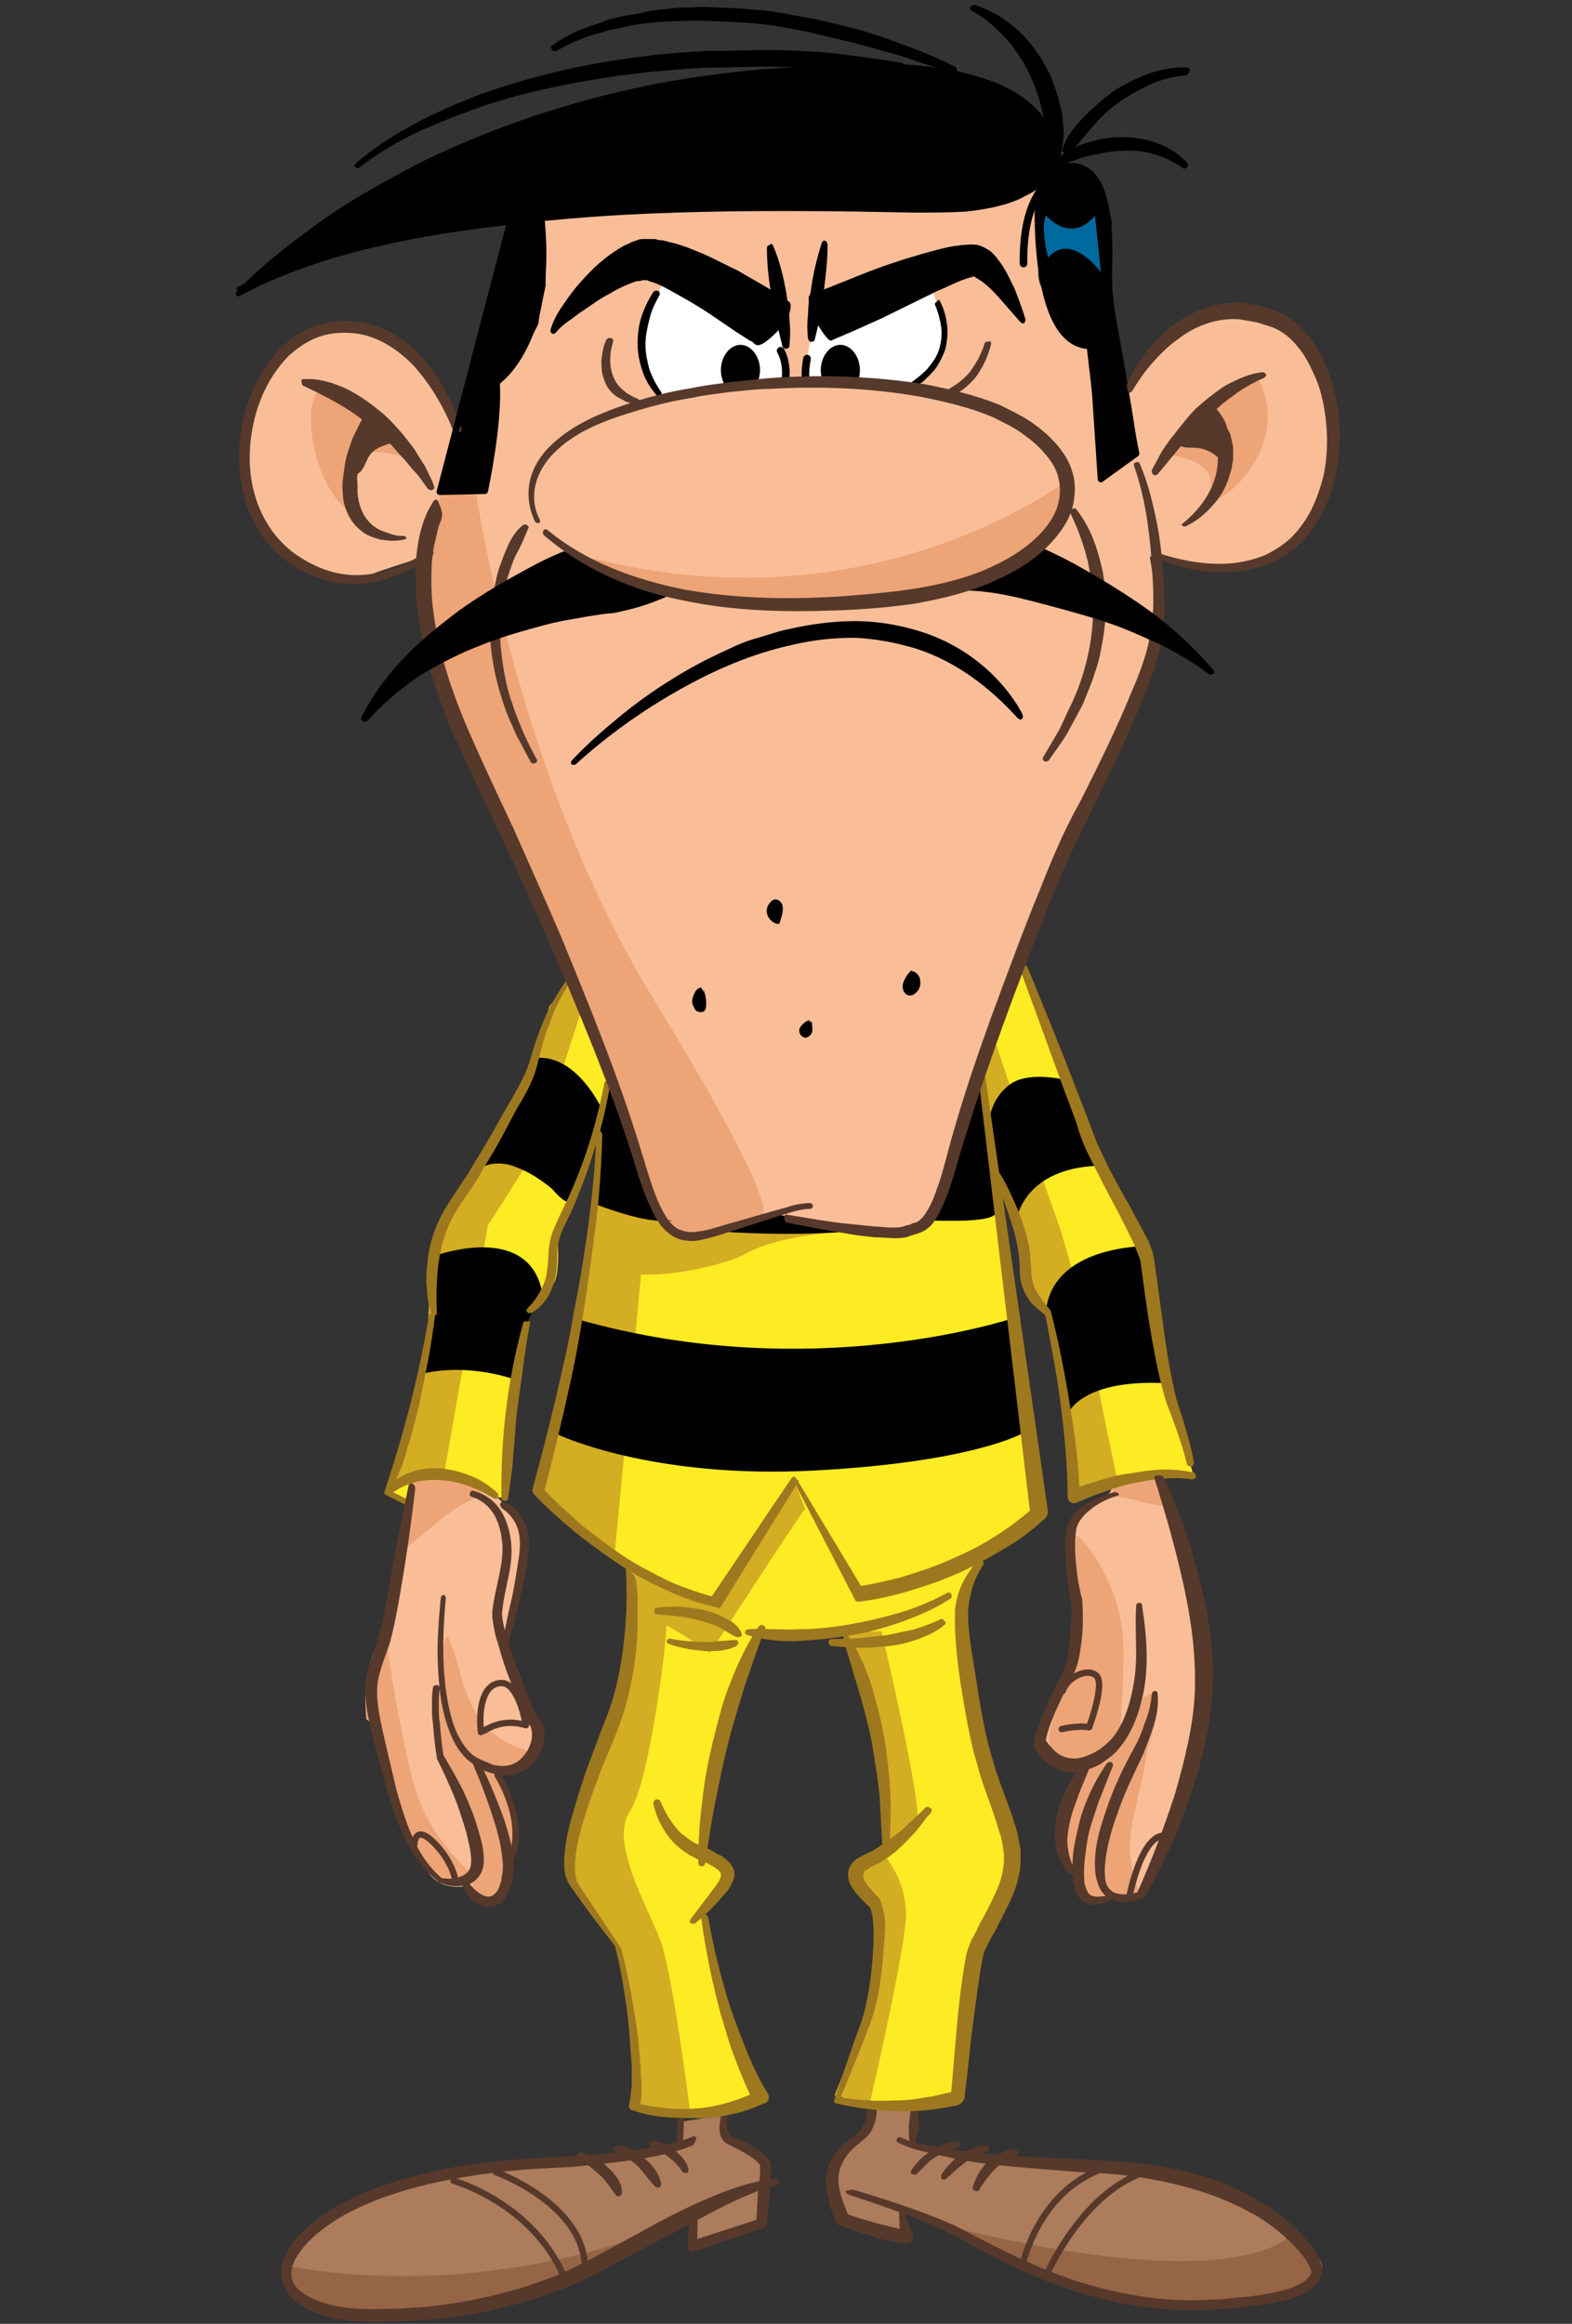 <?xml version="1.0" encoding="utf-8"?>
<!-- Generator: Adobe Illustrator 24.0.3, SVG Export Plug-In . SVG Version: 6.00 Build 0)  -->
<svg version="1.2" baseProfile="tiny" id="Calque_1"
	 xmlns="http://www.w3.org/2000/svg" xmlns:xlink="http://www.w3.org/1999/xlink" x="0px" y="0px" viewBox="0 0 160.5 237.2"
	 xml:space="preserve">
<rect x="0" y="0" width="160.5" height="237.2" fill="#333333" stroke="none"/>
<g>
	<path fill="#FDEB23" d="M58.5,100.3l4.6,11.8c0,0,2.8,8,2.9,8.4c0.1,0.4,2,4.6,3,5.1c1,0.5,1.4,1.1,2.2,0.8s8.4-2.3,8.4-2.3
		l7.3,1.3c0,0,5,0.3,5.9,0.1s1.9-1.1,2.2-1.3c0.3-0.2,4.6-14.5,4.9-14.6s4.6-11.6,4.6-11.6l8.7,22.2l3.9,7.9c0,0,2.3,13.9,2.4,14.3
		s2.3,8,2.3,8s-6.3,0.6-6.8,0.7c-0.5,0.1-4.7,1.4-5,1.3c-0.3-0.1-2.2-14.3-2.2-14.3l-0.8-4.1c0,0-1.9-1-2.2-2.4s0.4-1.7,0-3
		c-0.4-1.3-0.5-2.9-0.9-3.5c-0.4-0.7-2.1-4.3-2.1-4.3s4.9,33.7,4.6,33.8c-0.3,0.1-6.1,4.5-9.1,5.7s-9.4,2.6-9.4,2.6l-6.5-11.5
		l-7.9,11.9c0,0-5.4,0-11-4.6c-5.6-4.6-7.4-5.9-7.4-5.9s3.6-17.5,3.7-17.7s1.8-9.8,1.8-9.8l0.6-8.1l-0.3-1c0,0-4,9.3-4,9.6
		c0,0.3,0.4,4.4-0.5,5.4s-2.3,2.6-2.3,2.6s-2,12.9-1.9,13.2c0.1,0.3-0.4,6-0.4,6l-1.6-0.3c0,0-2.4-2.4-4.7-2.3s-3.2,0.8-3.2,0.8
		l-0.5,2.4l-1.8-1.3l1.8-5.7l1.8-7.9l0.8-8.2c0,0-0.8-1.7,0.3-3.9s3.2-5.6,3.2-5.6s3.9-5.6,4.2-6.4s2.7-6.6,2.7-6.6l2.3-5.8
		C56.8,101.9,57.9,99.5,58.5,100.3z"/>
	<path fill="#FDEB23" d="M64.8,160.2c0,0,6.5,3.2,6.8,3.2s1.8,0.1,1.8,0.1l8.1-12.3l6.5,11.5l7.7-1.7c0,0,5.5-2.8,5.2-2.6
		s-3,4.7-3,4.9s1.8,12.5,1.8,12.5c0.7,2,1.4,4,2.1,6c0.9,2.7,2.5,5.6,1.7,8.5c-0.6,2-1.6,3.9-2.5,5.7c-0.3,0.7-1.8,2.8-1.6,3.6
		c0.1,0.3-1.2,14.2-1.4,14.2s-4.8,1.1-7.2,1c-2.5-0.1-4.7-0.5-4.7-0.5l2.2-7.2c0,0,2.1-9.5,1.9-9.8c-0.2-0.2-0.3-2.5-0.8-3.2
		c-0.4-0.8-1.8-2.7-1.8-2.7l2.8-2.8c0,0-0.4-6-0.4-7.5s-1.1-6.2-1.1-6.2l-2.6-8.5l-7.6,0.2l-1.3-0.2c0,0-4.1,10.8-4.5,13.8
		c-0.3,1.9-0.4,3.8-0.6,5.7c-0.1,0.8-0.2,1.6-0.2,2.3c0,1,0.2,0.9,1.2,1.3c0.2,0.1,0.4,0.2,0.6,0.3c0.9,0.8-0.4,3.7-1.3,4.2
		c-0.4,0.2-0.8,1.3-0.8,1.3l2.9,12l2.6,6.8c0,0-3.3,1.6-4.8,1.5c-1.4-0.1-4.8-0.1-4.8-0.1l-2.9-0.3c0,0-0.1-7.9-0.4-10.4
		c-0.3-2.5-1.3-5.8-1.3-5.8l-4.5-6.4c0,0-0.8-1.3-0.5-3.3c0.3-2,2.4-8.2,3-9.6c0.6-1.3,1.8-4.9,1.9-5.2c0.1-0.3,1.2-4.9,1.2-5.2
		c0-0.3,0.4-5.7,0.4-5.7L64.8,160.2z"/>
	<path fill="#F9BE98" d="M41.8,152.6l0.4-1.9c0,0,5.7-0.1,6.8,0.7c1.1,0.8,3.1,2.6,3.5,3.1c0.4,0.5,1.2,1.8,1.1,3.1
		s-1.3,8.2-1.3,8.2l-0.8,2c0,0,3.5,9,3.6,9.2c0.1,0.2-0.5,3-1.5,3.3s-2.7,0.8-2.7,0.8s1.8,4.3,1.8,5s-0.4,3.4-0.4,3.4s0.5,3-1,4
		s-1.8,0.8-2.3,0.5s-1.3-1.5-1.3-1.5s-2.8,0.7-4.1-1.6c-1.3-2.2-4-9.8-4.3-11.4c-0.3-1.7-1.5-6.2-1.5-6.2s-0.3-2.7,0.6-4
		c0.9-1.3,1.6-3.6,1.6-3.6l1.6-8.8L41.8,152.6z"/>
	<path fill="#F9BE98" d="M113.7,151.5l-0.4,0.9c0,0-3,1.4-3.4,2.3s-0.3,4.3-0.3,5.2c0,0.8,0.9,5.9,0.5,7.2c-0.4,1.2-2.5,7-2.8,7.4
		c-0.3,0.4-1.1,3.1-0.9,3.3c0.2,0.2,1.3,2.3,2.7,2.4c1.3,0.1,2-0.1,2-0.1s-1.8,3.3-2.2,5c-0.4,1.7-0.6,2.6-0.2,3.3
		c0.3,0.8,1.3,2.7,1.3,2.7s-0.2,2.5,1.6,2.7c1.8,0.2,2.1-0.2,2.1-0.2l2.8,0.2l1.8-3.7c0,0,4-12.2,4.6-14.5c0.6-2.2,0.5-3.8,0.4-4.8
		c-0.1-1-0.3-4.8-0.8-5.8c-0.4-1-1.5-7.6-1.5-7.6s-2.2-6.9-2.5-7S113.7,151.5,113.7,151.5z"/>
	<path fill="#F9BE98" d="M54.1,21.2L48.2,45l-2.3-3.4c0,0-3.6-6.4-5.7-7.1s-5.5-1.4-7.3-0.8c-1.8,0.6-5.8,3.8-6.5,5.6
		c-0.7,1.8-2.4,6.8-1.6,9.4s1.6,5.9,3.9,7.5s4.8,2.7,5.8,2.7s3,0,3.5-0.3c0.6-0.3,5.4-1.8,5.4-1.8s-1.5,8.4,3.8,19.1
		s9.9,20.4,9.9,20.4s6.1,15.5,6,15.8c-0.1,0.3,3.8,12.9,5.2,13.5c1.5,0.6,2.5,0.8,3.4,0.3c0.9-0.5,7.8-1.9,7.8-1.9
		s10.7,1.8,12.1,1.7c1.5-0.1,2.8-0.4,3.2-1.5c0.4-1.1,1.3-3.8,1.3-3.8l6.4-18.9l3.6-9.2l4.9-11.7c0,0,6.1-12.3,6.1-13.2
		c0-0.9,0.9-6.8,0.9-6.8l-0.6-3.8c0,0,7.3,1.8,9.8,0.9c2.5-0.9,7.3-3.5,8.1-7.5s1.6-6.7,0.2-10.1c-1.4-3.4-2.6-6.8-6.3-7.9
		c-3.6-1-5.2-0.8-6.6-0.1c-1.4,0.7-4.8,3.2-5,3.5s-3.6,5.8-3.6,5.8l-2.3-5.1l-1.7-3.5c0,0-4-2.2-4-4.8s0.7-9.2,0.3-9.2
		c-0.3,0-4.7,0.2-4.7,0.2l-36.5,1L54.1,21.2z"/>
	<path fill="#FFFFFF" d="M68,28.5c0,0-2.2,3.5-2.4,4.8s0.4,4.5,0.4,4.5l1.4,2.6l9.8-1.2c1-0.1,1.9-0.2,2.9-0.2
		c0.5-1.1,0-2.4-0.2-3.5c-0.2-1.1,0.2-3-0.7-3.7C76.9,29.9,68,28.5,68,28.5z"/>
	<path fill="#FFFFFF" d="M85.9,32.4l-2.8,0.4L82,38.7c0,0,8.2,0.9,8.6,0.8s1.8,0.6,3.9-1.5s1.9-2.8,1.8-4.1s-1-4.5-1.4-4.6
		S85.9,32.4,85.9,32.4z"/>
	<path fill="#AC7C5C" d="M69.3,216.6l-0.1,2.6c0,0-7.4,1.3-9.9,1.5c-2.5,0.2-15.1,1.4-17.7,2.2c-2.6,0.8-8,3.6-9.8,5
		c-1.8,1.4-4,4.7-1.9,6.3c2.1,1.6,7.7,3.5,15,2.2c7.3-1.3,14.3-4.3,14.3-4.3l11.6-6l-0.3,3.1l7.1-2.3l0.6-6.2l-2.1-1.5l-2-0.9
		c0,0,0-2.7-0.3-2.5C73.5,216,69.3,216.6,69.3,216.6z"/>
	<path fill="#AC7C5C" d="M89.1,214.8l-0.4,2.4c0,0-1.4,1.5-1.7,1.7s-1.7,1.6-1.7,1.6l-0.1,2.9l0.7,3l6.6,2l-0.3-2.5
		c0,0,5.4,1.7,7.3,3c1.9,1.3,12.7,7.2,20.5,6.5c7.8-0.7,11.4-0.7,12.2-1.1c0.8-0.4,1.9-1.1,2.2-1.8c0.3-0.7,1.1-1,0.1-2.2
		c-1-1.2-4.6-4.2-7-5.4c-2.4-1.2-9.4-3.3-15-3.6s-8.3-0.6-9.1-0.6S93.2,219,93.2,219s0.4-4.5,0.1-4.4S89.1,214.8,89.1,214.8z"/>
	<path fill="#D3AD22" d="M82.2,154c-0.5,0.5-9.7,14.7-9.7,14.7s-4.7-3.2-4.5-2.7c0.2,0.5-1.6,15.8-3.7,18.9
		c-2.1,3.1,1.8,9.7,3.1,13.1s3.1,17.9,3.1,17.9l-5.7-0.5l-0.2-6.6l-1.5-9.9c0,0-5.7-6.8-5.3-7.9c0.3-1.1,1-5.5,1-5.5l2.7-6.5
		l1.9-6.1l0.6-8.4l0.2-4.4c0,0,6.3,3.7,8.7,3.4l5.5-7.9l2.7-4.4L82.2,154z"/>
	<path fill="#D3AD22" d="M59.3,103.3c0,0-3.9,12.3-4.8,14.2c-1,1.9-4.7,7.6-4.7,7.6l-4.4,25l-5.8,1.9l3.9-12.8l0.3-6.1
		c0,0,0-6.9,1.3-8.7c1.3-1.8,3.1-4.2,4-5.8c1-1.6,3.1-5.7,3.6-6c0.5-0.3,2.1-5.5,2.1-5.5l1.3-4.4l2.6-3.1L59.3,103.3z"/>
	<path fill="#D3AD22" d="M64.9,118c-0.2,0.5,1.8,7.3,3.4,7.6s3.2,0.3,3.7,0.3c0.5,0,7.6-1.6,7.6-1.6l12.4,1.3c0,0-11.2-0.5-16.3,2.6
		c-0.8,0.5-12.3,4.2-15.5-0.3l1-10.5L64.9,118z"/>
	<path fill="#D3AD22" d="M101.4,105.6c0,0.5,6.9,20,6.9,20s3.4,11.5,3.2,12c-0.2,0.5,2.6,13.6,2.6,13.6l-4.4,1.3l-1.5-14.2l-1.6-4.4
		c0,0-2.3-2.1-2.1-2.6c0.2-0.5-0.5-4.8-0.5-4.8l-2.6-6.9l-1.6-10.7L101.4,105.6z"/>
	<path fill="#D3AD22" d="M65.6,128.3c0,0.5-2.9,30.9-2.9,30.9l-7.6-7.1l3.7-18.3c0,0,1-7.3,1.5-7.4
		C60.7,126.2,65.6,128.3,65.6,128.3z"/>
	<path fill="#D3AD22" d="M90,166.5c0,0,4.4,18.6,3.6,19.7c-0.8,1.1-3.2,2.7-3.2,2.7v-6c0,0-0.6-5.5-1-6c-0.3-0.5-3.4-10.3-3.4-10.3
		L90,166.5z"/>
	<path fill="#D3AD22" d="M90.6,189.7c0.2,0.5,1.8,2.3,1.9,5.5s-3.7,19.5-3.7,19.5l-3.6-0.8c0,0,3.7-8.9,3.9-11.8
		c0.2-2.9,0.5-7.3,0.5-7.3s-2.9-2.9-2.3-4C88,189.7,90.6,189.7,90.6,189.7z"/>
	<path fill="#EDA477" d="M60,57.4c0,0,9.2,4.9,20,4.3s17.6-1.4,19.7-2.5s5.5-2.9,5.5-2.9l3.2-3.4l0.6-3.9c0,0-19.8,15.3-48.4,8"/>
	<path fill="#EDA477" d="M42.1,46.8c0,0-6.2-6.6-8.8-7.1c-2.6-0.6-2,9,2.2,12.4c0,0,0.3-4,0.9-5.4C37,45.4,42.1,46.8,42.1,46.8z"/>
	<path fill="#EDA477" d="M128.3,38.4c-0.4-0.7-6,3-6.7,4.1s-2.7,3.9-2.7,3.9s5.7,0.3,4.6,3.8C122.4,53.6,132.8,46.2,128.3,38.4z"/>
	<path fill="#EDA477" d="M48.3,48.4c0,0,4,30,18.2,53.2s11.2,22.5,11.2,22.5l-7.2,2c0,0-2-0.5-3.5-3.5s-5.2-15-5.2-15l-10-22.5
		c0,0-6.2-12.8-7-15.8s-1.2-10.5-1.5-11.2s1.2-5.8,1.2-5.8l1-4H48.3z"/>
	<path fill="#966545" d="M28.8,231.2c-0.3,0,2.1,3.9,2.1,3.9l5.2,1.2l14.2-1.1l7.3-2.5l11.2-5.8C68.8,227,50.6,235.3,28.8,231.2z"/>
	<path fill="#966545" d="M95.4,226.9c-0.2-0.1,8.3,4.3,8.3,4.3s8.6,3.7,11.4,3.7s7.9,0.9,11.3,0.4c3.5-0.5,5.9-1.3,6.2-1.4
		c0.3-0.2,2-1.7,2-1.7l-0.8-2.1c0,0-1.8-1.8-2-1.9S126.9,234.9,95.4,226.9z"/>
	<path fill="#EDA477" d="M45.5,154.7c-1.5,1.1-2.8,2.5-4.4,3.5c0.3-1.9,0.5-3.7,0.8-5.6c0-0.2,0.1-0.5,0.1-0.7c0-0.2,0-0.5,0.1-0.7
		c0.1-0.1,0.2-0.1,0.3-0.2c2-0.7,4.3,0,6.1,0.9c1.3,0.7,0.7,0.8-0.4,1.2C47.2,153.5,46.3,154.1,45.5,154.7z"/>
	<path fill="#EDA477" d="M47.5,190.7c-1.4-1.5-2.7-3-3.7-4.8c-1.5-2.7-2.1-5.8-2.7-8.8c-0.4-1.8-0.7-3.6-1-5.4
		c-0.1-0.9-0.3-1.7-0.4-2.6c-0.1-0.7,0-1.8-0.4-2.4c-1.3,1.6-1.8,3.7-2,5.8c0,1,0,2,0.1,3c0.2,0.1,0.4,0.3,0.5,0.5
		c1.3,3.4,2.4,6.9,3.1,10.5c1,1.7,2.1,3.3,3.4,4.7c0.2,0.2,0.3,0.4,0.6,0.5c0.3,0.2,0.6,0.2,1,0.2c0.4,0,0.8,0.1,1.2,0.1
		c0.2,0,0.4,0,0.6-0.1C48.2,191.7,47.9,191.1,47.5,190.7z"/>
	<path fill="#EDA477" d="M45.9,175c-0.2-0.9-0.3-1.8-1-2.4c-0.6,2.1-0.5,4.5,0.3,6.5c0.3,0.8,0.7,1.6,1.1,2.4
		c0.7,1.5,1.1,3.1,1.5,4.6c0.3,1.1,0.6,2.2,0.8,3.2c0.1,0.5,0.3,1,0.2,1.5c-0.1,0.7-0.6,1.2-0.6,1.9c0,1.6,2.1,1.1,2.7,0.4
		c1-1,0.7-2,1.1-3.2c0.1-0.5,0.4-1,0.6-1.5c0.2-0.7,0.1-2-0.2-2.8c-0.3-0.8-0.5-1.6-0.8-2.5c-0.3-0.8-0.5-1.6-1-2.3
		c-0.7-1-1.9-1.2-2.7-2.2C46.8,177.7,46.2,176.4,45.9,175z"/>
	<path fill="#EDA477" d="M47.7,173c0.4,0.9,0.8,1.9,1.4,2.7c1.2,1.5,2.9,2.4,4.7,3c0.2,0.1,0.4,0.1,0.5,0.3c0.1,0.1,0.1,0.3,0.1,0.4
		c-0.1,1.9-4.7,1.1-5.8,0.5c-1-0.5-1.7-1.5-2.2-2.6s-0.7-2.2-0.8-3.3c-0.2-1.2-0.4-2.5-0.4-3.7c0-0.9-0.1-2.6,0.5-3.3
		C46.6,168.8,46.9,171.1,47.7,173z"/>
	<path fill="#EDA477" d="M114.1,152.8c-0.1,0-0.2,0-0.2,0c-0.4-0.1-0.4-0.7-0.1-1c0.2-0.3,0.7-0.4,1-0.5c1.1-0.3,2.3-0.5,3.4-0.8
		c0,0.3,0.2,0.6,0.4,0.8c0.6,0.8,1.7,2.6-0.1,2.4C116.9,153.5,115.5,152.9,114.1,152.8z"/>
	<path fill="#EDA477" d="M109.9,163.2c0.2,0.6,0.3,1.3,0.3,1.9c0.1,2.2-0.3,4.5-1.1,6.6c-0.9,2.2-4.3,7.9,0.5,8
		c1.2,0,2.4-0.6,3.4-1.2c0.4-0.3,0.8-0.6,1.1-1c0.3-0.5,0.3-1,0.3-1.5c0.1-1.1,0.1-2.2,0.2-3.3c0.1-2.6,0.3-5.3-0.3-7.9
		c-0.6-2.7-2-5.5-3.8-7.6c-1.3-1.4-1.4,0.9-1.4,1.9C109.1,160.6,109.5,161.8,109.9,163.2z"/>
	<path fill="#EDA477" d="M116,184.3c-0.3,1.3-0.6,2.5-0.6,3.8c-0.1,1.9,0.3,3.9,1.2,5.6c-1.5,0-3,0-4.4,0.1c-0.4,0-0.7,0-1.1-0.2
		c-0.4-0.2-0.6-0.6-0.9-1c-1.2-2.2-2.3-4.8-1.7-7.3c0.1-0.6,0.4-1.2,0.6-1.8c0.4-1.1,0.9-2.1,1.7-2.9c1-1,2.3-1.5,3.3-2.6
		c1.1-1.1,1.4-2.7,2.1-4c0.6-1.1,2.1-1.8,2,0c0,1.6-0.7,3.3-1.1,4.8C116.9,180.6,116.4,182.4,116,184.3z"/>
	<path d="M59.1,134.7l-2.2,11.7c0,0,9.5,4.6,26.3,3.7s21.6-4,21.6-4l-1.2-11.6C103.6,134.5,83.1,141.5,59.1,134.7"/>
	<path d="M63.6,113.9c0,0-1.3-3.4-1.3-3.2s-1.3,4.4-1.3,4.4L61,123c0,0,4.4,1.7,6.6,1.6s0.1,0.2,0,0S63.6,113.9,63.6,113.9"/>
	<path d="M73.5,125.7l5.9-1.7l8.5,1.6C87.8,125.6,82,126.3,73.5,125.7"/>
	<path d="M99.4,111.3c-0.1,0.2-4.9,13.4-4.8,13.3c0.2-0.1,7.1,0.4,7.1-0.9c0-0.2-0.8-8.7-0.8-8.7l-0.6-4.5L99.4,111.3z"/>
	<path d="M108.6,110.2c0,0-3.6-0.9-5.5,0.5s-2.1,3.6-2.1,3.6s0.9,6.5,1,6.6c0.2,0.1,1.9,3.2,1.9,3.2s0.9-4.8,8.1-5.1
		c7.2-0.3,0,0,0,0L108.6,110.2z"/>
	<path d="M119.2,141.2c-0.1,0-0.2,0-0.2-0.1c0.1-0.2-1.3-8.1-1.3-8.1s-0.5-4.4-0.6-4.6c-0.1-0.2-0.8-1.2-0.8-1.2
		c-0.2,0.1-8.7,0.2-9.5,6.5c0,0,0.9,2.9,0.9,3c0.1,0.2,1.4,7.5,1.4,7.5S110.5,140.7,119.2,141.2
		C119.2,141.2,119.2,141.2,119.2,141.2z"/>
	<path d="M61.5,113.3c0,0-2.6-5.8-6.9-5.3c0,0-2.1,4.9-2.2,5.2s-3.2,5.8-3,5.8c0.3,0,0.6-0.2,0.9-0.2c0.8-0.1,1.6,0,2.3,0.3
		c1.4,0.5,2.6,1.3,3.7,2.2c0.4,0.4,1.2,1.4,1.8,1.4c0.3,0,0.9-0.7,1-1c0,0,1.7-4.4,1.7-4.5C60.6,116.9,61.5,113.3,61.5,113.3"/>
	<path d="M44.6,128.1l-0.3,4.5c0,0-0.1,2.5,0,2.6c0,0.1-1,3.8-1.3,4.8c0.1,0.1,0.1,0.2,0.2,0.2c4.8-1.1,9.3,0.6,9.3,0.6
		s1.3-4.3,1.3-5.3c0-1,1.6-3.4,1.6-3.4C54.1,124.7,44.8,128.1,44.6,128.1z"/>
	<path d="M52.3,22.9c0,0-7.9,27.2-7.4,27.2c0.5,0,4.7,0.1,4.7,0.1s1.5-8,1.2-10.8c0,0,1.4-1.3,2.5-3.3c1.1-2,1.7-2.9,1.7-3.3
		s0.7-3.6,0.7-3.6s0.1-6.9-0.2-7S52.3,22.9,52.3,22.9z"/>
	<path d="M25.8,28.8c0,0,2.9-4.1,10.8-8.4s21.8-9.3,24.4-10c2.6-0.7,14.6-2.6,18.5-3c3.9-0.4,9.2-1.2,14-0.5s9.7,2,11,3.3
		c1.3,1.3,2.3,3.4,2.7,3.6c0.3,0.2,0.6,2.6,0.6,2.6s3.6,0.6,4.1,1.6c0.4,1,1.8,4.5,1.6,4.9c-0.2,0.4,0.1,7.7,0.1,7.7
		s2.9,15.7,2.5,15.7s-3.6,2.3-3.6,2.3L110.9,35c0,0-1.4,0.9-3.5-3.8c-1.8-3.9-1-5.8-1-5.8l-0.4-6.5c0,0-6.5,3.5-19.6,1.4
		c-6.9-1.1-44.8,3.1-44.8,3.1L25.8,28.8z"/>
	<path fill="#56392B" d="M74.3,216c-0.1,0.5-0.1,1.1,0,1.5c0.1,0.2,0.2,0.4,0.3,0.5l0.8,0.3c1,0.5,2,1,2.9,1.9
		c0.1,0.1,0.2,0.3,0.3,0.4c0,0.1,0.1,0.2,0.1,0.3l0,0.2c0,0.3,0,0.6,0,0.9c0,0.6-0.1,1.1-0.1,1.7l-0.3,3.3l0,0
		c0,0.2-0.2,0.3-0.3,0.4l0,0l-7.1,2.4l0,0c-0.3,0.1-0.6-0.1-0.7-0.3c0-0.1,0-0.1,0-0.2l0,0c0-0.5,0.1-1.1,0.1-1.6
		c0.1-0.5,0-1.1,0.2-1.6c0.1-0.2,0.3-0.3,0.4-0.2c0.1,0,0.2,0.1,0.2,0.2c0.2,0.5,0.1,1.1,0.1,1.6c0,0.5,0,1.1-0.1,1.6l-0.7-0.5l0,0
		l7.1-2.3l-0.3,0.4l0,0c0.1-1.1,0.1-2.2,0.2-3.3l0.2-1.6c0-0.3,0-0.5,0-0.8l0-0.1c0,0,0,0,0,0c0,0,0,0,0-0.1l-0.1-0.1
		c-0.5-0.7-1.6-1.2-2.5-1.7c-0.3-0.1-0.4-0.2-0.8-0.4c-0.4-0.2-0.6-0.7-0.7-1c-0.1-0.7,0-1.2,0.1-1.8l0,0c0-0.2,0.2-0.3,0.4-0.3
		C74.2,215.6,74.3,215.8,74.3,216z"/>
	
		<line fill="none" stroke="#56392B" stroke-width="0.65" stroke-linecap="round" stroke-linejoin="round" stroke-miterlimit="10" x1="69.5" y1="216.5" x2="69.4" y2="219"/>
	<path fill="#56392B" d="M70.7,219c-2,0.8-4.1,1.2-6.2,1.5c-2.1,0.3-4.2,0.5-6.3,0.7c-2.1,0.1-4.2,0.2-6.2,0.4
		c-2.1,0.2-4.1,0.5-6.2,0.9c-4,0.8-8.1,2-11.5,4.1c-1.7,1.1-3.3,2.4-4.2,4.1c-0.4,0.8-0.5,1.7-0.1,2.4c0.4,0.7,1.2,1.2,2.1,1.6
		c1.8,0.8,3.8,1,5.9,1c2.1,0,4.1-0.1,6.2-0.3c4.1-0.5,8.1-1.4,12-2.9c1.9-0.7,3.7-1.7,5.6-2.7l5.5-3c1.9-1,3.7-1.9,5.7-2.7
		c1.9-0.8,4-1.5,6.2-1.7c0.2,0,0.3,0.1,0.4,0.3c0,0.2-0.1,0.3-0.2,0.3l0,0c-4,1.1-7.5,3.3-11.2,5.2l-5.5,2.9c-1.8,1-3.7,2-5.7,2.7
		c-4,1.5-8.2,2.5-12.4,2.9c-2.1,0.2-4.2,0.3-6.4,0.3c-2.1,0-4.4-0.2-6.4-1.1c-1-0.5-2.1-1.1-2.7-2.3l-0.2-0.4
		c-0.1-0.2-0.1-0.3-0.1-0.5c-0.1-0.3-0.1-0.6-0.1-1c0-0.6,0.3-1.2,0.5-1.7c0.6-1,1.3-1.9,2.1-2.6c0.8-0.7,1.7-1.4,2.6-1.9
		c3.7-2.2,7.9-3.4,12-4.2c4.1-0.8,8.4-1,12.6-1.2c2.1-0.1,4.2-0.3,6.2-0.6c2-0.3,4.1-0.6,6-1.4l0,0c0.2-0.1,0.4,0,0.4,0.2
		C70.9,218.8,70.8,219,70.7,219z"/>
	
		<path fill="none" stroke="#56392B" stroke-width="0.65" stroke-linecap="round" stroke-linejoin="round" stroke-miterlimit="10" d="
		M46.3,222.6c0,0,7.9,2.2,11.2,9.6"/>
	
		<path fill="none" stroke="#56392B" stroke-width="0.65" stroke-linecap="round" stroke-linejoin="round" stroke-miterlimit="10" d="
		M50.6,221.7c0,0,8.6,3.1,9.1,9.3"/>
	<path fill="#56392B" d="M59.4,219.7c0.5,0.2,0.9,0.4,1.4,0.6c0.4,0.3,0.9,0.5,1.2,0.9c0.4,0.3,0.7,0.7,1,1.1
		c0.3,0.4,0.5,0.9,0.5,1.5c0,0.2-0.1,0.3-0.3,0.4c-0.1,0-0.2,0-0.3-0.1l0,0c-0.3-0.4-0.5-0.7-0.8-1.1c-0.3-0.4-0.5-0.7-0.9-1
		c-0.6-0.6-1.4-1.2-2.2-1.7l0,0c-0.2-0.1-0.2-0.3-0.1-0.4C59.1,219.7,59.3,219.7,59.4,219.7z"/>
	<path fill="#56392B" d="M63,219c0.4,0,0.6,0.1,0.8,0.1c0.3,0.1,0.5,0.2,0.7,0.3c0.5,0.2,0.9,0.5,1.3,0.9c0.8,0.7,1.5,1.5,1.7,2.6
		c0,0.2-0.1,0.4-0.3,0.4c-0.1,0-0.2,0-0.3-0.1l0,0c-0.7-0.7-1.1-1.4-1.8-2.1c-0.3-0.3-0.7-0.6-1.1-0.8c-0.2-0.1-0.4-0.2-0.6-0.3
		c-0.2-0.1-0.4-0.2-0.5-0.3l-0.1-0.1c-0.1-0.1-0.2-0.3-0.1-0.4C62.8,219.1,62.9,219,63,219z"/>
	<path fill="#56392B" d="M66.8,218.5c0.8,0.2,1.5,0.5,2.1,1c0.6,0.5,1.2,1.1,1.4,1.9c0,0.2-0.1,0.4-0.2,0.4c-0.1,0-0.3,0-0.4-0.1
		l0,0c-0.4-0.6-0.8-1-1.4-1.5c-0.5-0.4-1.2-0.8-1.8-1.1l0,0c-0.2-0.1-0.2-0.3-0.1-0.4C66.5,218.6,66.7,218.5,66.8,218.5z"/>
	<path fill="#56392B" d="M89.5,215c0.1,1.2-0.3,2.5-1.2,3.3c-0.5,0.4-0.9,0.7-1.3,1.1c-0.4,0.4-0.7,0.8-0.9,1.2
		c-0.5,0.9-0.6,1.8-0.4,2.8c0.2,1,0.6,2,1,2.9l0,0l-0.5-0.4c1.1,0.4,2.1,0.7,3.2,1c1.1,0.3,2.2,0.6,3.2,0.7l0,0l-0.7,0.8l-0.1-2.4
		c0-0.2,0.1-0.3,0.3-0.3c0.1,0,0.3,0.1,0.3,0.2l0.8,2.3c0.1,0.3-0.1,0.7-0.4,0.8c-0.1,0-0.2,0-0.3,0l-0.1,0l0,0
		c-0.6-0.1-1.2-0.2-1.8-0.3c-0.6-0.1-1.1-0.3-1.7-0.5c-1.1-0.3-2.2-0.7-3.3-1.1l0,0c-0.1,0-0.1-0.1-0.2-0.2l0,0
		c-0.5-1.1-0.8-2.1-1-3.3c-0.2-1.1,0-2.4,0.6-3.4c0.3-0.5,0.7-0.9,1.1-1.3c0.4-0.4,0.9-0.7,1.3-1c0.8-0.7,1.2-1.7,1.1-2.7l0,0
		c0-0.2,0.1-0.3,0.3-0.3C89.4,214.7,89.5,214.9,89.5,215z"/>
	<path fill="#56392B" d="M87.1,223.5c2,0.6,3.9,1.2,5.9,1.9c1.9,0.7,3.9,1.4,5.7,2.4c3.6,1.9,7.2,3.7,11.1,5c3.8,1.2,7.8,2,11.8,2
		c1,0,2-0.1,3-0.1c1-0.1,2-0.2,3-0.3c1-0.1,2-0.3,2.9-0.5c0.9-0.2,1.9-0.5,2.6-1c0.3-0.2,0.6-0.5,0.7-0.7c0.1-0.2,0.1-0.5-0.1-0.8
		c-0.3-0.7-0.9-1.5-1.6-2.2c-1.4-1.4-2.9-2.6-4.7-3.5c-3.5-1.9-7.4-2.9-11.3-3.5c-2-0.3-4-0.4-6.1-0.5l-6.1-0.5
		c-2-0.2-4.1-0.4-6.2-0.8l-3-0.7c-1-0.2-2-0.5-3-1l0,0c-0.2-0.1-0.2-0.3-0.1-0.4c0.1-0.2,0.3-0.2,0.4-0.1c0.9,0.4,1.9,0.6,2.9,0.8
		l3,0.5c2,0.3,4,0.5,6.1,0.6l6.1,0.3c2,0.1,4.1,0.2,6.2,0.4c4.1,0.5,8.2,1.5,11.8,3.6c1.8,1,3.5,2.3,4.9,3.8
		c0.7,0.8,1.4,1.5,1.8,2.6c0.2,0.5,0.3,1.2,0,1.7c-0.2,0.6-0.7,1-1.1,1.3c-0.9,0.6-1.9,0.9-3,1.1c-1,0.2-2,0.4-3.1,0.5
		c-2,0.3-4.1,0.4-6.2,0.4c-4.1,0-8.2-0.8-12.2-2.1c-3.9-1.3-7.6-3.2-11.2-5.2c-3.6-1.9-7.5-3.2-11.4-4.5c-0.2-0.1-0.3-0.2-0.2-0.4
		C86.7,223.6,86.9,223.5,87.1,223.5z"/>
	<path fill="#56392B" d="M93.6,214.9c0.2,0.6,0.2,1.3,0.2,1.9c0,0.3,0,0.6-0.1,0.9c-0.1,0.3-0.1,0.6-0.2,0.9
		c-0.1,0.2-0.3,0.3-0.4,0.2c-0.1,0-0.2-0.1-0.2-0.2c-0.1-0.3-0.1-0.6-0.1-0.9c0-0.3,0-0.6,0-0.9c0.1-0.6,0.1-1.2,0.3-1.9
		c0.1-0.2,0.3-0.3,0.4-0.2C93.5,214.7,93.6,214.8,93.6,214.9z"/>
	<path fill="#56392B" d="M93,221.6c0.5-0.8,1.2-1.5,2-2c0.4-0.3,0.8-0.5,1.3-0.7c0.5-0.2,0.9-0.3,1.4-0.3c0.2,0,0.3,0.1,0.3,0.3
		c0,0.2-0.1,0.3-0.2,0.3l0,0c-0.8,0.2-1.6,0.5-2.3,1c-0.4,0.2-0.7,0.5-1,0.8c-0.3,0.3-0.6,0.6-0.9,0.9l0,0c-0.1,0.1-0.3,0.1-0.5,0
		C93,221.9,93,221.8,93,221.6z"/>
	<path fill="#56392B" d="M96.1,222c0.5-0.8,1.2-1.5,1.9-2c0.4-0.3,0.8-0.5,1.3-0.7c0.5-0.2,0.9-0.3,1.4-0.3c0.2,0,0.3,0.1,0.3,0.3
		c0,0.2-0.1,0.3-0.2,0.3l0,0c-1.6,0.4-2.9,1.6-4.2,2.8l0,0c-0.1,0.1-0.3,0.1-0.5,0C96.1,222.3,96.1,222.2,96.1,222z"/>
	<path fill="#56392B" d="M99.3,223.3c0.3-1,0.8-1.9,1.5-2.6c0.4-0.4,0.8-0.7,1.3-0.9c0.5-0.2,1-0.4,1.5-0.4c0.2,0,0.3,0.1,0.4,0.3
		c0,0.1-0.1,0.3-0.2,0.3l0,0c-0.4,0.2-0.8,0.4-1.2,0.6c-0.4,0.2-0.7,0.5-1,0.8c-0.6,0.6-1.2,1.4-1.6,2.1l0,0
		c-0.1,0.2-0.3,0.2-0.4,0.1C99.3,223.6,99.3,223.4,99.3,223.3z"/>
	
		<path fill="none" stroke="#56392B" stroke-width="0.65" stroke-linecap="round" stroke-linejoin="round" stroke-miterlimit="10" d="
		M104.4,231.2c0,0,1.7-8.2,9.1-10.1"/>
	
		<path fill="none" stroke="#56392B" stroke-width="0.65" stroke-linecap="round" stroke-linejoin="round" stroke-miterlimit="10" d="
		M106.9,232.1c0,0,3.8-8.7,10.4-10.5"/>
	<path fill="#56392B" d="M46.2,43.8c-0.9-2.3-2.3-4.6-3.9-6.4c-1.7-1.8-3.9-3.2-6.3-3.4c-1.2-0.1-2.4,0-3.5,0.4
		c-1.1,0.4-2.1,1.1-3,1.9c-1.7,1.7-2.9,4-3.5,6.4c-0.6,2.4-0.7,5-0.1,7.4c0.6,2.4,1.9,4.6,3.9,6.2c2,1.5,4.4,2.5,6.9,2.4
		c2.5-0.1,5-1.1,7-2.5l0,0c0.1-0.1,0.3-0.1,0.5,0.1c0.1,0.1,0.1,0.3-0.1,0.4c-2.1,1.6-4.6,2.7-7.3,2.9c-1.3,0.1-2.7-0.1-4-0.5
		c-1.3-0.4-2.5-1.1-3.6-1.9c-2.2-1.6-3.7-4.1-4.3-6.7c-0.7-2.6-0.6-5.4,0-8c0.7-2.6,1.9-5.1,3.8-7c1-1,2.2-1.8,3.5-2.2
		c1.3-0.5,2.7-0.6,4.1-0.5c2.8,0.3,5.3,1.9,7,3.9c1.7,2.1,3,4.4,3.8,7c0.1,0.2,0,0.4-0.2,0.4C46.5,44,46.3,43.9,46.2,43.8L46.2,43.8
		z"/>
	<path fill="#56392B" d="M31,38.7c1.6-0.1,3.1,0.4,4.4,1c1.4,0.7,2.6,1.6,3.8,2.6c1.1,1,2.1,2.2,3,3.4c0.4,0.6,0.8,1.3,1.2,1.9
		c0.3,0.7,0.7,1.3,0.9,2c0.1,0.2,0,0.4-0.2,0.4c-0.1,0.1-0.3,0-0.4-0.1l0,0c-0.5-0.6-0.8-1.2-1.3-1.7c-0.5-0.5-0.9-1.1-1.4-1.6
		c-0.5-0.5-0.9-1.1-1.4-1.5c-0.5-0.5-1-0.9-1.5-1.4c-1.1-0.9-2.2-1.7-3.4-2.4c-1.2-0.7-2.4-1.3-3.7-1.9l0,0
		c-0.2-0.1-0.2-0.3-0.2-0.4C30.7,38.8,30.8,38.7,31,38.7z"/>
	<path fill="#56392B" d="M115,39.4c1-2.3,2.5-4.4,4.5-6c2-1.6,4.6-2.6,7.2-2.5c0.6,0.1,1.3,0.2,1.9,0.3l1.8,0.6
		c1.3,0.5,2.3,1.4,3.1,2.4c1.7,2,2.5,4.5,3,7c0.2,1.2,0.3,2.5,0.3,3.8c-0.1,1.3-0.2,2.5-0.5,3.8c-0.3,1.2-0.7,2.4-1.3,3.6
		c-0.6,1.1-1.4,2.2-2.3,3.1c-0.9,0.9-2,1.6-3.2,2.1c-1.2,0.4-2.5,0.7-3.7,0.8c-2.5,0.2-5-0.4-7.3-1.2c-0.2-0.1-0.3-0.2-0.2-0.4
		c0.1-0.2,0.2-0.3,0.4-0.2c2.3,0.7,4.7,1.1,7,0.9c1.2-0.1,2.3-0.4,3.4-0.8c1-0.5,2-1.1,2.8-1.9c0.8-0.8,1.5-1.8,2-2.8
		c0.5-1,0.9-2.2,1.2-3.3c0.5-2.3,0.5-4.7,0.1-7c-0.2-1.2-0.5-2.3-1-3.4c-0.5-1.1-1-2.1-1.7-2.9c-0.7-0.9-1.6-1.6-2.6-2l-1.6-0.5
		c-0.6-0.1-1.1-0.2-1.7-0.3c-2.2-0.2-4.5,0.6-6.3,2c-1,0.7-1.8,1.5-2.6,2.4c-0.8,0.9-1.5,1.9-2.1,2.9l0,0c-0.1,0.2-0.3,0.2-0.4,0.1
		C115,39.7,114.9,39.5,115,39.4z"/>
	<path fill="#56392B" d="M129,38.6c-0.5,0.2-1.1,0.5-1.6,0.8c-0.5,0.3-1,0.6-1.5,1c-1,0.7-1.9,1.5-2.8,2.4c-0.9,0.8-1.7,1.8-2.5,2.7
		l-2.4,2.9l0,0c-0.1,0.1-0.3,0.2-0.5,0c-0.1-0.1-0.1-0.3-0.1-0.4c0.3-0.6,0.6-1.1,0.9-1.7c0.3-0.5,0.7-1.1,1.1-1.6
		c0.8-1,1.6-2.1,2.5-3c1-0.9,2-1.7,3.1-2.4c1.2-0.6,2.4-1.2,3.7-1.3c0.2,0,0.3,0.1,0.4,0.3C129.2,38.4,129.2,38.5,129,38.6L129,38.6
		z"/>
	<path fill="#56392B" d="M120.8,53.4c1.7-1.4,3-3.2,3.4-5.2c0.2-1,0.2-2,0-3.1c0-0.5-0.3-1-0.3-1.6c-0.1-0.5-0.3-1-0.4-1.6l0,0
		c0-0.2,0.1-0.3,0.3-0.4c0.1,0,0.2,0,0.3,0.1c0.4,0.5,0.7,0.9,1,1.5c0.1,0.3,0.2,0.6,0.3,0.8l0.2,0.4c0,0.1,0.1,0.3,0.1,0.4
		c0.1,0.3,0.1,0.6,0.2,0.9l0,0.9c0,0.3,0,0.6-0.1,0.9c0,0.3-0.1,0.6-0.2,0.9c-0.3,1.2-0.9,2.3-1.7,3.2c-0.8,0.9-1.7,1.7-2.8,2.2
		c-0.2,0.1-0.4,0-0.4-0.1C120.6,53.7,120.6,53.5,120.8,53.4L120.8,53.4z"/>
	<path fill="#56392B" d="M41.1,55.1c-0.5,0.1-0.8,0.1-1.1,0.1c-0.4,0-0.7-0.1-1.1-0.1c-0.7-0.2-1.4-0.4-2-0.9
		c-1.2-0.9-1.9-2.5-1.9-3.9c-0.1-0.7,0-1.4,0.1-2.1c0.1-0.7,0.2-1.4,0.4-2c0.2-0.6,0.4-1.3,0.7-1.9c0.3-0.6,0.6-1.2,0.9-1.8
		c0.1-0.2,0.3-0.2,0.4-0.1c0.1,0.1,0.2,0.2,0.2,0.4l0,0c-0.3,1.3-0.6,2.5-0.9,3.8c-0.2,0.6-0.2,1.2-0.3,1.9c-0.1,0.3,0,0.6,0,0.9
		c0,0.3,0,0.6,0,0.9c0.1,1.2,0.5,2.3,1.3,3.1c0.4,0.4,0.9,0.7,1.5,0.9c0.3,0.1,0.6,0.2,0.9,0.3c0.3,0.1,0.7,0.1,0.8,0.1l0.2,0
		c0.2,0,0.3,0.2,0.3,0.3C41.4,55,41.3,55.1,41.1,55.1z"/>
	<path d="M108.1,16.7c0,0.1-0.1,0.2-0.1,0.2c0,0.1-0.1,0.1-0.1,0.2c-0.1,0.1-0.1,0.2-0.2,0.3c-0.1,0.2-0.3,0.4-0.4,0.6
		c-0.3,0.4-0.7,0.7-1,1c-0.7,0.6-1.6,1-2.4,1.4c-1.7,0.7-3.5,1-5.3,1.2c-1.8,0.1-3.6,0.1-5.4,0.1l-5.4-0.1
		c-7.2-0.1-14.3-0.1-21.5,0.2c-7.2,0.3-14.3,1-21.4,2.1c-7,1.2-14.1,2.9-20.4,6.3l0,0c-0.2,0.1-0.4,0-0.4-0.1
		c-0.1-0.1,0-0.3,0.1-0.4l0,0c2.8-2.9,5.9-5.2,9.1-7.5c3.2-2.2,6.7-4.1,10.2-5.9c7.1-3.4,14.6-5.9,22.3-7.5
		c3.8-0.8,7.7-1.3,11.6-1.7l5.9-0.4c1.9-0.2,3.9-0.2,5.9-0.2C93,6.5,97,6.8,100.7,8.1c1.9,0.6,3.7,1.6,5.1,3
		c0.7,0.7,1.3,1.6,1.7,2.5C108,14.6,108.1,15.6,108.1,16.7z M107.5,16.6c-0.1-0.9-0.2-1.8-0.6-2.7c-0.4-0.8-0.9-1.6-1.6-2.3
		c-1.3-1.3-3.1-2.1-4.9-2.7c-3.6-1.2-7.5-1.5-11.4-1.6c-1.9,0-3.9,0.1-5.8,0.3l-5.8,0.4C73.6,8.5,69.7,9,65.9,9.9
		c-7.6,1.5-15.1,3.9-22.1,7.2c-3.5,1.7-6.9,3.5-10.1,5.7c-3.2,2.1-6.4,4.4-9.2,7.1l0,0l-0.4-0.5l2.4-1.3l1.2-0.6L29,27l2.5-1.1
		c0.8-0.3,1.7-0.6,2.6-0.9c0.9-0.3,1.7-0.6,2.6-0.8l2.6-0.7c1.8-0.5,3.5-0.8,5.3-1.2c3.6-0.7,7.1-1.1,10.7-1.5
		c3.6-0.4,7.2-0.6,10.8-0.9c7.2-0.3,14.4-0.3,21.6,0l5.4,0.3c1.8,0.1,3.5,0.2,5.3,0.1c1.7-0.1,3.5-0.3,5.1-0.9
		c0.8-0.3,1.6-0.7,2.3-1.1c0.3-0.2,0.7-0.5,1-0.8c0.1-0.2,0.3-0.3,0.4-0.5c0.1-0.1,0.1-0.2,0.2-0.3
		C107.4,16.8,107.4,16.7,107.5,16.6C107.5,16.6,107.5,16.6,107.5,16.6z"/>
	<path d="M36.3,16.7c1.8-1.6,3.9-2.9,6.1-4.1c1.1-0.6,2.2-1.1,3.3-1.6c1.1-0.5,2.2-0.9,3.4-1.4c4.6-1.6,9.3-2.8,14.1-3.5
		c1.2-0.2,2.4-0.3,3.6-0.5l3.6-0.3l1.8-0.1l1.8,0l3.6-0.1c2.4,0,4.8,0.1,7.2,0.3c2.4,0.3,4.8,0.6,7.2,1c0.2,0,0.3,0.2,0.3,0.4
		c0,0.2-0.2,0.3-0.3,0.3l0,0c-2.4,0-4.8,0-7.2-0.2c-2.4,0-4.8-0.1-7.1-0.1L74,6.9l-1.8,0L70.4,7l-3.6,0.3c-1.2,0.1-2.4,0.3-3.5,0.4
		c-4.7,0.7-9.4,1.6-13.9,3.1c-1.1,0.4-2.2,0.8-3.3,1.2c-1.1,0.5-2.2,0.9-3.3,1.4c-2.1,1-4.2,2.2-6.1,3.7l0,0
		c-0.1,0.1-0.3,0.1-0.5-0.1C36.2,17,36.2,16.8,36.3,16.7z"/>
	<path d="M56.3,4.7c1.5-1.1,3.1-1.8,4.8-2.3C62,2,62.9,1.8,63.8,1.6c0.9-0.1,1.8-0.3,2.6-0.5c0.9-0.1,1.8-0.2,2.7-0.3l2.7-0.1
		c1.8,0.1,3.6,0.1,5.3,0.3c1.8,0.1,3.5,0.5,5.3,0.8c1.7,0.3,3.5,0.8,5.2,1.2c1.7,0.5,3.4,1.1,5,1.7c1.6,0.6,3.3,1.3,4.9,2.1
		c0.2,0.1,0.2,0.3,0.2,0.4c-0.1,0.2-0.2,0.2-0.4,0.2l0,0c-1.7-0.5-3.4-1-5-1.6l-5-1.4c-1.7-0.4-3.4-0.8-5.1-1.2
		c-1.7-0.3-3.4-0.7-5.1-0.8C73.5,2.1,70,2,66.6,2.3c-0.9,0.1-1.7,0.2-2.6,0.4c-0.8,0.2-1.7,0.3-2.5,0.6c-1.7,0.4-3.3,1.1-4.7,1.9
		l0,0c-0.2,0.1-0.4,0-0.4-0.1C56.2,4.9,56.2,4.8,56.3,4.7z"/>
	<path d="M107.5,15.6c-0.3-0.7-0.5-1.5-0.6-2.2c-0.2-0.7-0.3-1.4-0.5-2.1c-0.3-1.4-0.8-2.7-1.4-4c-0.7-1.3-1.5-2.5-2.4-3.5
		c-0.5-0.5-1-1-1.6-1.5c-0.6-0.5-1.2-0.9-1.8-1.2l0,0c-0.2-0.1-0.2-0.3-0.1-0.4c0.1-0.1,0.2-0.2,0.4-0.2c1.6,0.5,2.9,1.3,4.1,2.3
		c1.2,1,2.2,2.3,3,3.7c0.4,0.7,0.8,1.4,1,2.2c0.3,0.7,0.5,1.5,0.7,2.3c0.1,0.4,0.2,0.8,0.2,1.2c0,0.4,0.1,0.8,0.1,1.2
		c0,0.8-0.1,1.6-0.3,2.4c0,0.2-0.2,0.3-0.4,0.3C107.6,15.8,107.5,15.7,107.5,15.6L107.5,15.6z"/>
	<path d="M121,7.7c-1.2,0.1-2.4,0.4-3.5,0.9c-1.1,0.5-2.2,1.1-3.2,1.8c-1,0.7-1.9,1.5-2.7,2.5c-0.4,0.4-0.8,0.9-1.2,1.4
		c-0.4,0.5-0.8,0.9-1.4,1.3l0,0c-0.2,0.1-0.4,0-0.5-0.1c0-0.1-0.1-0.2,0-0.3c0.2-0.7,0.5-1.2,0.9-1.8c0.4-0.5,0.8-1,1.3-1.5
		c0.9-0.9,1.9-1.8,3-2.6c1.1-0.7,2.3-1.3,3.6-1.8c1.3-0.4,2.6-0.7,3.9-0.6c0.2,0,0.3,0.2,0.3,0.3C121.3,7.6,121.2,7.7,121,7.7z"/>
	<path d="M120.7,17.1c-0.9-0.6-1.9-1.1-3-1.4c-1.1-0.3-2.1-0.4-3.2-0.3c-1.1,0-2.2,0.3-3.3,0.5c-0.5,0.1-1.1,0.3-1.6,0.5
		c-0.5,0.2-1.1,0.4-1.6,0.5l0,0c-0.2,0-0.4-0.1-0.4-0.2c0-0.1,0-0.3,0.1-0.4c0.5-0.3,1-0.7,1.5-1c0.5-0.3,1.1-0.5,1.7-0.7
		c1.2-0.4,2.4-0.6,3.6-0.6c1.2,0,2.5,0.2,3.6,0.6c1.2,0.4,2.2,1.1,3.1,2c0.1,0.1,0.1,0.3,0,0.5C121,17.2,120.8,17.3,120.7,17.1
		L120.7,17.1z"/>
	
		<path fill="none" stroke="#000000" stroke-width="0.65" stroke-linecap="round" stroke-linejoin="round" stroke-miterlimit="10" d="
		M106,19.7c0,0-0.9,15.9,5.5,15.6l0.9,13.6l3.6-2.6c0,0-2.9-14.6-2.8-18.1s0.5-12.4-4.8-11.1"/>
	
		<path fill="none" stroke="#000000" stroke-width="0.65" stroke-linecap="round" stroke-linejoin="round" stroke-miterlimit="10" d="
		M52,23l-7.1,27.2l4.6-0.1c0,0,1.5-6.9,1.2-11.1c0,0,5.8-3.8,4.6-16.4"/>
	<path d="M58.4,77.6c1.5-1.6,3.1-3,4.8-4.4c1.7-1.4,3.5-2.7,5.3-3.8c1.9-1.2,3.8-2.2,5.8-3.1c1-0.5,2-0.9,3.1-1.2
		c1.1-0.3,2.1-0.7,3.2-0.9c2.2-0.5,4.5-0.8,6.7-0.8c2.3,0,4.6,0.4,6.8,1.1c4.4,1.4,8.2,4.5,10.3,8.4l0,0.1c0.1,0.2,0,0.4-0.1,0.4
		c-0.1,0.1-0.3,0-0.4-0.1c-2.8-3.1-6.3-5.8-10.4-7.1c-2-0.6-4.1-1-6.2-1.1c-2.1,0-4.2,0.2-6.3,0.7c-4.2,0.9-8.1,2.6-11.8,4.7
		c-3.7,2.1-7.2,4.6-10.4,7.5c-0.1,0.1-0.3,0.1-0.5,0C58.3,77.9,58.3,77.7,58.4,77.6L58.4,77.6z"/>
	<path fill="#56392B" d="M53.9,54c-0.4,1-0.8,1.9-1.3,2.8c-0.4,0.9-0.7,1.9-1,2.9c-0.5,2-0.6,4-0.5,6.1c0.2,2,0.5,4.1,1.2,6
		c0.3,1,0.7,1.9,1.1,2.9c0.4,0.9,0.9,1.9,1.4,2.8l0,0c0.1,0.2,0,0.4-0.2,0.4c-0.2,0.1-0.3,0-0.4-0.1c-0.5-0.9-1-1.9-1.5-2.8
		c-0.4-1-0.9-1.9-1.2-2.9c-0.7-2-1.2-4.1-1.4-6.3c-0.2-2.1,0-4.3,0.5-6.4c0.2-1.1,0.6-2.1,1-3.1c0.4-1,0.9-2,1.8-2.7l0,0
		c0.1-0.1,0.4-0.1,0.5,0.1C54,53.7,54,53.9,53.9,54z"/>
	<path fill="#56392B" d="M109.9,52c1.5,1.9,2.2,4.1,2.7,6.4c0.4,2.3,0.4,4.6,0,6.9c-0.2,1.1-0.4,2.3-0.8,3.3
		c-0.3,1.1-0.8,2.1-1.2,3.2c-0.5,1-1.1,2-1.6,3c-0.6,1-1.3,1.9-1.9,2.8c-0.1,0.1-0.3,0.2-0.5,0.1c-0.1-0.1-0.2-0.3-0.1-0.4l0,0
		l1.7-2.9l0.7-1.5c0.2-0.5,0.5-1,0.7-1.5c0.9-2,1.5-4.2,1.8-6.3c0.3-2.2,0.3-4.4-0.1-6.5c-0.3-2.1-1.1-4.3-2-6.2l0,0
		c-0.1-0.2,0-0.4,0.1-0.4C109.7,51.8,109.8,51.9,109.9,52z"/>
	<path d="M84.5,24.9c0,1.7-0.2,3.3-0.4,4.9c-0.1,0.8-0.3,1.6-0.4,2.4c-0.1,0.8-0.3,1.6-0.5,2.4l0,0c0,0.2-0.2,0.3-0.4,0.3
		c-0.1,0-0.2-0.1-0.3-0.3c-0.1-0.9-0.1-1.7,0-2.5c0-0.8,0.1-1.6,0.3-2.5c0.2-1.6,0.6-3.2,1.1-4.8c0.1-0.2,0.2-0.3,0.4-0.2
		C84.4,24.6,84.4,24.8,84.5,24.9z"/>
	<path d="M78.9,25c0.7,1.6,1.1,3.3,1.4,5c0.1,0.9,0.3,1.7,0.3,2.6c0.1,0.9,0.1,1.7,0,2.7c0,0.2-0.2,0.3-0.4,0.3
		c-0.1,0-0.2-0.1-0.3-0.2l0,0c-0.2-0.8-0.4-1.6-0.6-2.5c-0.2-0.8-0.4-1.7-0.5-2.5c-0.3-1.7-0.5-3.4-0.5-5.1c0-0.2,0.2-0.3,0.3-0.3
		C78.7,24.8,78.8,24.9,78.9,25z"/>
	<path d="M67.3,30.2c-0.4,0.7-0.8,1.5-1,2.4c-0.2,0.8-0.4,1.7-0.4,2.6c0,0.9,0.2,1.7,0.4,2.5c0.3,0.8,0.7,1.6,1.2,2.3l0,0
		c0.1,0.2,0,0.4-0.1,0.4c-0.1,0.1-0.3,0.1-0.4-0.1c-0.6-0.7-1.1-1.5-1.4-2.4c-0.3-0.9-0.5-1.8-0.5-2.8c0-0.9,0.1-1.9,0.4-2.8
		c0.3-0.9,0.7-1.7,1.2-2.5c0.1-0.1,0.3-0.2,0.5-0.1C67.4,29.8,67.4,30,67.3,30.2L67.3,30.2z"/>
	<path d="M96,30.8c0.4,0.8,0.6,1.6,0.7,2.4c0.1,0.8,0,1.7-0.2,2.5c-0.3,0.8-0.7,1.6-1.2,2.2c-0.3,0.3-0.6,0.6-0.9,0.9
		c-0.3,0.3-0.7,0.5-1,0.7c-0.1,0.1-0.3,0.1-0.4-0.1c-0.1-0.1-0.1-0.3,0.1-0.4l0,0l0.9-0.7c0.3-0.3,0.6-0.5,0.8-0.8
		c0.5-0.6,0.9-1.2,1.1-1.9c0.2-0.7,0.3-1.5,0.2-2.2c-0.1-0.7-0.3-1.5-0.6-2.2l0,0c-0.1-0.2,0-0.4,0.2-0.4
		C95.7,30.5,95.9,30.6,96,30.8z"/>
	<path fill="#56392B" d="M62.6,34.9c-0.2,0.6-0.3,1.2-0.3,1.8c0,0.6,0.1,1.2,0.3,1.7c0.2,0.5,0.5,1,1,1.4c0.4,0.4,1,0.7,1.5,0.9l0,0
		c0.2,0.1,0.2,0.3,0.2,0.4c-0.1,0.1-0.2,0.2-0.4,0.2c-0.3-0.1-0.7-0.2-1-0.3c-0.3-0.2-0.6-0.3-0.9-0.5c-0.6-0.4-1.1-1-1.3-1.7
		c-0.3-0.7-0.3-1.4-0.3-2.1c0.1-0.7,0.2-1.4,0.5-2c0.1-0.2,0.3-0.2,0.4-0.2C62.6,34.5,62.6,34.7,62.6,34.9L62.6,34.9z"/>
	<path fill="#56392B" d="M101.2,35.1c-0.3,1.2-0.8,2.3-1.5,3.3c-0.4,0.5-0.8,0.9-1.3,1.3c-0.5,0.4-1.1,0.6-1.7,0.8
		c-0.2,0-0.4-0.1-0.4-0.2c0-0.2,0-0.3,0.2-0.4l0,0c1-0.5,1.8-1.1,2.5-1.9c0.3-0.4,0.6-0.9,0.9-1.4c0.2-0.5,0.5-1,0.6-1.5l0,0
		c0.1-0.2,0.2-0.3,0.4-0.2C101.1,34.7,101.2,34.9,101.2,35.1z"/>
	<path d="M83,32.5c-0.6-2-0.5-2.4-0.2-2.4l0.7-0.3l1.5-0.6c1-0.4,2-0.8,3-1.2c2-0.8,4.1-1.5,6.2-2.1c1.1-0.3,2.1-0.6,3.3-0.8
		c0.3,0,0.6-0.1,0.9-0.1c0.4,0,0.6-0.1,1.4,0c0.7,0.2,1.1,0.5,1.4,0.7c0.3,0.3,0.5,0.5,0.7,0.8c0.8,1,1.2,2,1.7,3
		c0.4,1,0.8,2.1,1.1,3.1c0,0.2-0.1,0.4-0.2,0.4c-0.1,0-0.2,0-0.3-0.1l0,0c-0.7-0.8-1.4-1.6-2.1-2.4c-0.7-0.8-1.4-1.5-2.2-2
		c-0.2-0.1-0.3-0.2-0.5-0.3c-0.1-0.1-0.3,0-0.1,0c0.3,0,0,0.1-0.2,0.1c-0.2,0.1-0.4,0.1-0.6,0.2c-0.9,0.3-1.8,0.8-2.8,1.2L90,32.5
		l-2.9,1.3l-1.4,0.6l-0.7,0.3c-0.2,0.2-0.5,0.1-1.6-1.7l0,0C83.1,32.9,83.1,32.6,83,32.5z"/>
	<path d="M79.4,33.8c-2.4,2.4-2.2,1.1-2.8,1l-1.4-0.9c-0.9-0.6-1.9-1.3-2.8-1.9c-0.9-0.6-1.9-1.2-2.8-1.7c-0.9-0.5-1.9-1.1-2.7-1.4
		c-0.2-0.1-0.4-0.1-0.6-0.2c-0.1,0-0.2-0.1-0.2-0.1c0,0-0.1,0-0.1,0c0,0-0.1,0-0.2,0l-0.2,0c-0.2,0.1-0.4,0.1-0.6,0.1
		c-0.9,0.3-1.8,0.7-2.8,1.3c-1,0.5-1.9,1.2-2.8,1.8c-0.5,0.3-0.9,0.7-1.4,1c-0.4,0.3-0.9,0.7-1.2,1.1l-0.1,0.1
		c-0.1,0.1-0.3,0.1-0.4,0c-0.1-0.1-0.1-0.2-0.1-0.3c0.4-1.4,1.1-2.3,1.8-3.3c0.7-1,1.5-1.9,2.4-2.8c0.9-0.9,1.9-1.7,3.1-2.4
		c0.3-0.2,0.7-0.3,1-0.5l0.6-0.2c0.2-0.1,0.4-0.1,0.7-0.1c0.2,0,0.5,0,0.8,0c0.3,0,0.4,0,0.6,0.1c0.4,0,0.8,0.1,1.1,0.2
		c1.4,0.3,2.5,0.8,3.7,1.3c1.1,0.5,2.2,1.1,3.3,1.6c1,0.6,2.1,1.2,3.1,1.8l1.5,1c0.4,0.5,1.6-0.1,0.1,3
		C79.6,33.4,79.5,33.6,79.4,33.8L79.4,33.8z"/>
	<path fill="#9E781E" d="M58.1,100.4c-0.8,1.3-1.5,2.6-2,4.1c-0.6,1.4-0.9,2.9-1.3,4.4c-0.4,1.5-1.2,2.9-2,4.2
		c-0.7,1.3-1.4,2.7-2.2,4.1l-1.2,2c-0.4,0.7-0.8,1.4-1.2,2c-0.9,1.3-1.8,2.5-2.4,3.9c-1.2,2.8-1.3,5.9-1.2,8.9
		c0,0.2-0.1,0.3-0.3,0.3c-0.2,0-0.3-0.1-0.3-0.2l0-0.1c-0.2-0.8-0.4-1.5-0.4-2.3c-0.1-0.8-0.1-1.6,0-2.4c0.1-1.6,0.5-3.2,1.2-4.7
		c0.7-1.5,1.7-2.8,2.5-4.1c0.5-0.6,0.8-1.3,1.2-1.9l1.2-2c0.8-1.3,1.5-2.7,2.3-4c0.8-1.4,1.5-2.6,2-4c0.4-1.4,0.9-3,1.5-4.4
		c0.6-1.4,1.4-2.8,2.3-4.1l0,0c0.1-0.1,0.3-0.2,0.5-0.1C58.2,100,58.2,100.2,58.1,100.4z"/>
	<path fill="#9E781E" d="M62.3,110.6c-0.3,2-0.8,4.1-1.4,6.1c-0.6,2-1.3,3.9-2.1,5.9c-0.4,1-0.9,1.9-1.3,2.8
		c-0.4,0.9-0.6,1.7-0.6,2.8c0,1-0.1,2.2-0.5,3.2c-0.4,1.1-1.1,2-2.1,2.6l-0.1,0c-0.2,0.1-0.3,0-0.4-0.1c-0.1-0.1,0-0.3,0.1-0.4
		c0.7-0.7,1.2-1.5,1.6-2.4c0.4-0.9,0.4-1.9,0.5-2.9c0-1,0.2-2.1,0.7-3.1c0.4-1,0.9-1.9,1.3-2.8c1.7-3.7,2.9-7.6,3.7-11.7
		c0-0.2,0.2-0.3,0.4-0.3C62.3,110.2,62.4,110.4,62.3,110.6L62.3,110.6z"/>
	<path fill="#9E781E" d="M44.4,134.4c-0.2,1.5-0.4,3-0.7,4.5c-0.3,1.5-0.6,3-0.9,4.5c-0.4,1.5-0.7,2.9-1.2,4.4
		c-0.4,1.5-0.9,2.9-1.7,4.2l0,0.1c-0.1,0.2-0.3,0.2-0.4,0.1c-0.1-0.1-0.2-0.2-0.1-0.4c1.9-5.7,3.4-11.6,4.4-17.5
		c0-0.2,0.2-0.3,0.4-0.3C44.3,134.1,44.4,134.2,44.4,134.4L44.4,134.4z"/>
	<path fill="#9E781E" d="M54.1,135.2c-0.3,1.5-0.5,2.9-0.7,4.4c-0.2,1.5-0.4,2.9-0.6,4.4c-0.2,1.5-0.2,2.9-0.4,4.4
		c0,0.7-0.1,1.5-0.2,2.2c-0.1,0.7-0.2,1.5-0.3,2.2l0,0.1c0,0.2-0.2,0.3-0.4,0.3c-0.2,0-0.3-0.2-0.3-0.3c-0.1-6,0.6-12,2.2-17.8
		c0-0.2,0.2-0.3,0.4-0.2C54.1,134.8,54.2,135,54.1,135.2L54.1,135.2z"/>
	<path fill="#9E781E" d="M50.5,153c-1.6-1-3.5-1.8-5.4-1.9c-1.9-0.2-3.9,0.3-5.3,1.5l0,0l-0.1-0.5l2,1c0.2,0.1,0.2,0.3,0.1,0.4
		s-0.3,0.2-0.4,0.1l-2-1c-0.2-0.1-0.2-0.3-0.1-0.4c0,0,0-0.1,0-0.1l0,0l0,0c0.7-0.8,1.6-1.5,2.6-1.8c1-0.4,2.1-0.5,3.2-0.4
		c1.1,0.1,2.1,0.4,3.1,0.8c1,0.4,1.8,1,2.6,1.7l0,0c0.1,0.1,0.1,0.3,0,0.5C50.8,153,50.6,153,50.5,153z"/>
	<path fill="#9E781E" d="M61.5,115.9c-0.1,3.1-0.3,6.2-0.7,9.3c-0.4,3.1-0.8,6.1-1.3,9.2c-0.5,3.1-1.1,6.1-1.8,9.1
		c-0.7,3-1.4,6-2.2,9l0,0l-0.1-0.6c1.2,1.3,2.6,2.5,3.9,3.7c1.4,1.1,2.8,2.2,4.3,3.2c1.5,1,3.1,1.8,4.7,2.6c1.6,0.7,3.3,1.3,5,1.7
		l0,0l-1,0.4l8.5-12.6l0,0c0.1-0.2,0.3-0.2,0.4-0.1c0,0,0.1,0.1,0.1,0.1l0,0l7.1,11.8l0,0l-1.3-0.7c1.6-0.2,3.3-0.6,4.9-1
		c1.6-0.5,3.2-1,4.8-1.7c1.6-0.7,3.1-1.4,4.5-2.3c1.5-0.9,2.8-1.9,4.1-3l0,0l-0.2,0.6L99.9,110c0-0.2,0.1-0.3,0.3-0.4
		c0.2,0,0.3,0.1,0.4,0.3l6.4,44.4l0,0c0,0.2-0.1,0.4-0.2,0.6l0,0c-1.3,1.2-2.7,2.3-4.3,3.2c-1.5,0.9-3.1,1.8-4.7,2.5
		c-1.6,0.7-3.3,1.3-5,1.8c-1.7,0.5-3.4,0.9-5.2,1.1c-0.1,0-0.3-0.1-0.3-0.2l0,0l-6.3-12.2l0.6,0l0,0l-8,12.9l0,0
		c-0.1,0.1-0.2,0.2-0.3,0.1l0,0c-1.8-0.4-3.6-1-5.3-1.8c-1.7-0.8-3.3-1.6-4.9-2.7c-1.5-1-3-2.1-4.5-3.3c-1.4-1.2-2.8-2.4-4.1-3.8
		c-0.1-0.2-0.2-0.4-0.1-0.6l0,0l0,0c0.8-3,1.6-6,2.3-9c0.7-3,1.4-6,1.9-9c0.6-3,1.1-6.1,1.5-9.1c0.4-3.1,0.7-6.1,0.8-9.2l0,0
		c0-0.2,0.2-0.3,0.3-0.3C61.4,115.6,61.5,115.7,61.5,115.9z"/>
	<path fill="#9E781E" d="M102.1,119.8c0.7,1.1,1.2,2.3,1.7,3.4c0.5,1.2,0.9,2.4,1.2,3.7c0.3,1.3,0.2,2.7,0.4,3.8c0.2,1.1,1,2,1.8,3
		l0,0l0,0c0,0,0.1,0.1,0.1,0.2c0.8,3.1,1.4,6.2,1.9,9.3c0.5,3.1,1,6.3,1,9.5l0,0l-0.9-0.6c1-0.4,2-0.7,3-1c1-0.3,2-0.6,3.1-0.7
		c2.1-0.4,4.2-0.6,6.4-0.1c0.2,0,0.3,0.2,0.3,0.4c0,0.2-0.2,0.3-0.4,0.3l0,0c-2-0.3-4.1,0-6,0.4c-1,0.2-2,0.5-3,0.9
		c-1,0.3-1.9,0.7-2.8,1.1c-0.3,0.1-0.7,0-0.8-0.3c0-0.1-0.1-0.2-0.1-0.3v0l0,0c0-3.1-0.3-6.2-0.7-9.4c-0.4-3.1-1-6.2-1.6-9.3
		l0.1,0.2l0,0c-0.5-0.4-1-0.8-1.5-1.3c-0.4-0.5-0.8-1.2-1-1.9c-0.2-0.7-0.2-1.4-0.2-2c0-0.6-0.1-1.2-0.2-1.8c-0.2-1.2-0.6-2.4-1-3.6
		c-0.4-1.2-0.8-2.4-1.3-3.6l0,0c-0.1-0.2,0-0.4,0.2-0.4C101.8,119.6,102,119.6,102.1,119.8z"/>
	<path fill="#9E781E" d="M104.9,98.7c1.7,4.2,3.4,8.3,5,12.5l1.2,3.1c0.4,1,0.7,2,1.2,3c0.9,2,2,4,3.1,5.9c0.5,1,1.1,2,1.6,3
		c0.3,0.5,0.5,1.1,0.7,1.7c0.2,0.8,0.2,1.2,0.3,1.8c0.3,2.2,0.6,4.4,0.9,6.6c0.3,2.2,0.7,4.4,1.2,6.5c0.7,2.1,1.4,4.3,1.8,6.5l0,0
		c0,0.2-0.1,0.3-0.3,0.4c-0.2,0-0.3-0.1-0.4-0.2c-0.5-2.1-1.3-4.2-2.1-6.3c-0.7-2.2-1.1-4.4-1.5-6.6c-0.4-2.2-0.7-4.4-1-6.7
		c-0.1-0.5-0.1-1.2-0.3-1.6c-0.2-0.5-0.4-1-0.6-1.5c-0.5-1-1-2-1.5-3c-1.1-2-2.1-4-3.1-6c-0.5-1-0.9-2.1-1.2-3.2l-1.2-3.2l-4.6-12.6
		c-0.1-0.2,0-0.4,0.2-0.4C104.6,98.5,104.8,98.6,104.9,98.7z"/>
	<path fill="#56392B" d="M42.4,151.9c-0.4,3.5-0.9,7-1.5,10.5c-0.3,1.7-0.6,3.5-1.1,5.3c-0.6,1.8-1.3,3.3-1.3,4.9
		c0,1.7,0.4,3.3,0.8,5.1c0.4,1.7,0.8,3.4,1.2,5.1c0.5,1.7,1,3.4,1.7,4.9c0.7,1.6,1.7,3,3,4.1l0,0l-0.1-0.1c0.6,0.1,1.3,0.1,1.8-0.1
		c0.6-0.2,0.9-0.5,1.1-0.9c0.3-1-0.1-2.4-0.4-3.7c-0.4-1.3-0.8-2.6-1.3-3.8c-0.5-1.2-1.1-2.5-1.7-3.7l0,0l0,0c0,0,0-0.1,0-0.1
		c-0.2-1.2-0.3-2.3-0.4-3.5c-0.1-0.6-0.1-1.2-0.1-1.8c0-0.6,0-1.2,0.1-1.8c0-0.2,0.2-0.3,0.4-0.3c0.2,0,0.3,0.2,0.3,0.4l0,0l0,0
		c-0.1,0.5-0.1,1.1-0.1,1.7c0,0.6,0,1.2,0.1,1.7c0.1,1.2,0.2,2.3,0.4,3.5l0-0.1l0,0c0.7,1.2,1.4,2.4,2,3.6c0.6,1.3,1.1,2.5,1.5,3.9
		c0.2,0.7,0.4,1.3,0.5,2c0.1,0.7,0.2,1.5-0.1,2.3c-0.3,0.8-1.2,1.5-2,1.5c-0.8,0.1-1.5,0-2.2-0.3l0,0c0,0,0,0-0.1,0l0,0
		c-1.4-1.1-2.6-2.6-3.4-4.2c-0.8-1.6-1.4-3.3-1.9-5c-0.5-1.7-0.9-3.4-1.4-5.1c-0.4-1.7-0.9-3.5-0.9-5.4c0-0.9,0.2-1.9,0.5-2.8
		c0.3-0.9,0.6-1.7,0.8-2.5c0.5-1.6,0.8-3.4,1.1-5.1c0.6-3.5,1.3-6.9,2-10.4c0-0.2,0.2-0.3,0.4-0.3C42.3,151.6,42.4,151.7,42.4,151.9
		z"/>
	<path fill="#56392B" d="M45.5,163.3c-0.2,2.2-0.3,4.4-0.2,6.6c0.1,2.2,0.4,4.4,1.1,6.4c0.4,1,0.9,1.9,1.6,2.6
		c0.4,0.4,0.8,0.6,1.3,0.8c0.2,0.1,0.5,0.2,0.7,0.3c0.2,0.1,0.5,0.2,0.7,0.2c1,0.2,2-0.1,2.6-0.8c0.7-0.7,1.1-1.7,1-2.6
		c0-0.2-0.1-0.4-0.1-0.5c0-0.1-0.2-0.3-0.3-0.4l-0.2-0.4c-0.3-0.5-0.5-1-0.7-1.6c-0.4-1-0.8-2.1-1.2-3.1c-0.4-1.1-0.7-2.1-1-3.2
		c-0.2-0.5-0.3-1.1-0.4-1.6c-0.1-0.6-0.2-1.2-0.1-1.8c0.3-2.3,1.1-4.4,1-6.5c-0.1-1.1-0.3-2.1-0.8-3c-0.5-0.9-1.3-1.6-2.3-1.9
		c-0.2-0.1-0.3-0.2-0.2-0.4c0-0.2,0.2-0.3,0.4-0.2l0,0c1.2,0.3,2.2,1.1,2.8,2.1c0.6,1,0.9,2.2,1,3.3c0.2,2.4-0.7,4.5-0.9,6.7
		c-0.1,0.5,0,1,0.1,1.5c0.1,0.5,0.3,1.1,0.4,1.6c0.3,1.1,0.7,2.1,1.1,3.1c0.4,1,0.8,2.1,1.2,3.1c0.2,0.5,0.4,1,0.7,1.5l0.2,0.3
		c0.1,0.1,0.1,0.1,0.2,0.3c0.1,0.2,0.2,0.4,0.3,0.5c0.1,0.2,0.1,0.4,0.1,0.5c0,0.7-0.1,1.3-0.3,1.9c-0.2,0.6-0.6,1.1-1,1.5
		c-0.9,1-2.3,1.3-3.5,1c-0.3,0-0.6-0.1-0.9-0.2c-0.3-0.1-0.6-0.2-0.8-0.4c-0.5-0.3-1.1-0.6-1.5-1c-0.9-0.9-1.4-1.9-1.8-3
		c-0.8-2.2-1-4.4-1.1-6.7c-0.1-2.2,0.1-4.5,0.3-6.7c0-0.2,0.2-0.3,0.4-0.3C45.4,162.9,45.6,163.1,45.5,163.3L45.5,163.3z"/>
	<path fill="#56392B" d="M51.4,153.3c1.3,0.5,2.2,1.7,2.5,3.1c0.3,1.3,0,2.6-0.2,3.9c-0.5,2.5-1.1,5-1.8,7.4c0,0.2-0.2,0.3-0.4,0.2
		c-0.2,0-0.3-0.2-0.2-0.4l0,0c0.3-1.2,0.5-2.5,0.8-3.7c0.3-1.2,0.5-2.5,0.7-3.7c0.2-1.2,0.4-2.4,0.2-3.5c-0.2-1.1-0.8-2-1.7-2.6
		l-0.1-0.1c-0.1-0.1-0.2-0.3-0.1-0.4C51.1,153.3,51.3,153.2,51.4,153.3z"/>
	<path fill="#56392B" d="M48.9,179.8c0.8,1.4,1.4,2.9,2,4.4c0.6,1.5,1.1,3,1.4,4.7c0.1,0.8,0.2,1.6,0.1,2.5
		c-0.1,0.9-0.4,1.7-0.9,2.4c-0.3,0.4-0.7,0.7-1.2,0.8c-0.5,0.1-1,0-1.4-0.2c-0.4-0.2-0.8-0.5-1-0.8c-0.3-0.3-0.5-0.7-0.7-1.2
		c0-0.2,0-0.3,0.2-0.4c0.1,0,0.3,0,0.4,0.1l0.1,0.1c0.3,0.5,1,1.1,1.5,1.3c0.6,0.2,0.9,0.1,1.3-0.4c0.2-0.2,0.3-0.6,0.4-0.9
		c0.1-0.2,0.1-0.3,0.1-0.5c0-0.2,0.1-0.3,0.1-0.5c0.1-0.7,0-1.5-0.1-2.2c-0.2-1.5-0.7-3-1.2-4.5c-0.5-1.5-1.1-3-1.7-4.4l0,0
		c-0.1-0.2,0-0.4,0.2-0.4C48.7,179.5,48.8,179.6,48.9,179.8z"/>
	
		<path fill="none" stroke="#56392B" stroke-width="0.65" stroke-linecap="round" stroke-linejoin="round" stroke-miterlimit="10" d="
		M50.8,181.2c0,0,2.8,4.3,1.5,8.2"/>
	<path fill="#9E781E" d="M64.5,160.6c0.3,0.2,0.3,0.4,0.4,0.6l0.1,0.6c0,0.4,0.1,0.9,0.1,1.3c0,0.9,0,1.7,0,2.6
		c0,1.7-0.2,3.5-0.5,5.2c-0.3,1.7-0.7,3.4-1.3,5c-0.6,1.7-1.3,3.2-1.9,4.7c-0.6,1.6-1.2,3.2-1.7,4.8c-0.5,1.6-0.9,3.2-1,4.8
		c0,0.8,0,1.6,0.4,2.2l1.4,2.1l2.8,4.2l0,0c0,0,0,0.1,0.1,0.1c0.7,2.7,1.2,5.4,1.6,8.1c0.2,1.4,0.3,2.8,0.4,4.1
		c0,0.7,0.1,1.4,0.1,2.1c0,0.7,0,1.4-0.3,2.1l0,0l-0.3-0.5c1,0.2,2.1,0.4,3.2,0.5c1.1,0.1,2.1,0.1,3.2,0c1.1-0.1,2.1-0.3,3.1-0.6
		c1-0.3,2-0.7,2.9-1.1l0,0l-0.3,1.1c-0.8-1.5-1.4-3-2-4.6c-0.6-1.5-1-3.1-1.5-4.7c-0.4-1.6-0.8-3.2-1.1-4.7
		c-0.3-1.6-0.6-3.2-0.8-4.8c0-0.2,0.1-0.3,0.3-0.4c0.2,0,0.3,0.1,0.4,0.3l0,0c0.3,1.6,0.6,3.2,1,4.7c0.4,1.6,0.8,3.1,1.3,4.6
		c0.5,1.5,1.1,3,1.7,4.5c0.6,1.5,1.3,2.9,2.1,4.2l0,0c0.2,0.4,0.1,0.8-0.3,1c0,0-0.1,0-0.1,0l0,0c-1.1,0.5-2.2,0.9-3.3,1.1
		c-1.1,0.3-2.3,0.4-3.4,0.4c-1.1,0-2.3,0-3.4-0.1c-1.1-0.1-2.2-0.3-3.3-0.7l-0.1,0c-0.2-0.1-0.3-0.3-0.3-0.5l0,0
		c0.2-0.7,0.2-1.3,0.3-2c0-0.7,0-1.4,0-2c-0.1-1.4-0.2-2.7-0.3-4.1c-0.3-2.7-0.7-5.4-1.4-8.1l0.1,0.1l0,0l-3.1-4.1
		c-0.5-0.7-1-1.4-1.5-2.1c-0.1-0.2-0.3-0.4-0.4-0.7c-0.1-0.2-0.2-0.5-0.2-0.7c-0.1-0.5-0.1-0.9-0.1-1.4c0.1-1.8,0.5-3.5,1-5.1
		c0.5-1.7,1-3.3,1.6-4.9c0.3-0.8,0.6-1.6,0.9-2.4c0.3-0.8,0.6-1.6,0.9-2.3c0.6-1.6,1-3.2,1.3-4.8c0.6-3.3,0.8-6.7,0.6-10
		c0-0.1,0.1-0.3,0.2-0.3c0.1,0,0.1,0,0.2,0L64.5,160.6z"/>
	<path fill="#9E781E" d="M67.4,183.8c0.5,1.2,1.2,2.4,2.1,3.3c0.5,0.4,1,0.8,1.6,1.1c0.3,0.1,0.6,0.3,0.9,0.4c0.3,0.1,0.7,0.3,1,0.5
		c0.3,0.2,0.7,0.3,1,0.6c0.3,0.2,0.7,0.6,0.9,1.1c0.2,0.6,0,1.1-0.2,1.5c-0.2,0.4-0.4,0.7-0.7,1c-0.9,1.1-1.9,2.1-3,3
		c-0.1,0.1-0.3,0.1-0.5,0c-0.1-0.1-0.1-0.3,0-0.4l2.5-3.3c0.4-0.5,0.7-1.1,0.6-1.3c0-0.3-0.6-0.7-1.2-1c-0.3-0.2-0.6-0.3-0.9-0.4
		c-0.3-0.1-0.6-0.3-1-0.5c-0.7-0.4-1.3-0.9-1.8-1.4c-1-1.1-1.7-2.5-2-3.9c0-0.2,0.1-0.3,0.2-0.4C67.1,183.6,67.3,183.7,67.4,183.8
		L67.4,183.8z"/>
	<path fill="#9E781E" d="M78.1,166.3c-0.8,2-1.4,3.9-2.1,5.9c-0.6,2-1.2,3.9-1.7,5.9c-0.5,2-0.9,4-1.3,6c-0.4,2-0.7,4.1-1,6.1l0,0
		c0,0.2-0.2,0.3-0.4,0.3c-0.2,0-0.3-0.2-0.3-0.3c0-2.1,0.1-4.2,0.4-6.3c0.2-2.1,0.6-4.1,1.1-6.2c0.5-2,1-4.1,1.8-6
		c0.7-1.9,1.7-3.9,2.8-5.6l0.1-0.1c0.1-0.1,0.3-0.2,0.4-0.1C78.1,166,78.2,166.1,78.1,166.3z"/>
	<path fill="#9E781E" d="M86.6,167c1.1,1.6,1.8,3.3,2.4,5.1c0.5,1.8,1,3.6,1.3,5.4c0.3,1.8,0.5,3.7,0.6,5.5c0.1,1.9,0,3.7-0.1,5.6
		c0,0.2-0.2,0.3-0.4,0.3c-0.2,0-0.3-0.1-0.3-0.3l0,0c-0.1-1.8-0.2-3.6-0.3-5.4c-0.2-1.8-0.5-3.6-0.8-5.4c-0.7-3.6-1.9-7-2.9-10.5
		l0,0c0-0.2,0.1-0.4,0.2-0.4C86.4,166.9,86.5,166.9,86.6,167z"/>
	<path fill="#9E781E" d="M67.1,164.1c1.5-0.2,3.1-0.1,4.6,0.2c0.8,0.2,1.5,0.4,2.2,0.8c0.7,0.3,1.5,0.8,1.8,1.6
		c0.1,0.2,0,0.4-0.2,0.4c-0.1,0-0.2,0-0.3,0l0,0c-0.7-0.3-1.2-0.7-1.8-1c-0.6-0.3-1.3-0.5-2-0.7c-1.4-0.4-2.8-0.5-4.3-0.6
		c-0.2,0-0.3-0.2-0.3-0.3C66.8,164.2,67,164.1,67.1,164.1L67.1,164.1z"/>
	<path fill="#9E781E" d="M68.6,167.3c1.1,0.2,2.2,0.3,3.3,0.3c0.6,0,1.1,0,1.6-0.1c0.5,0,1.1-0.1,1.6-0.1l0,0c0.2,0,0.3,0.2,0.3,0.3
		c0,0.1-0.1,0.2-0.2,0.3c-0.5,0.3-1.1,0.4-1.7,0.5c-0.6,0-1.2,0.1-1.8,0c-1.2-0.1-2.3-0.3-3.4-0.7c-0.2-0.1-0.3-0.2-0.2-0.4
		C68.2,167.3,68.4,167.2,68.6,167.3L68.6,167.3z"/>
	<path fill="#9E781E" d="M97,163.2c-1.5,1-3.2,1.7-4.8,2.3c-1.7,0.6-3.4,1.1-5.2,1.4c-1.8,0.3-3.6,0.5-5.4,0.6
		c-1.8,0.1-3.6-0.1-5.3-0.6c-0.2-0.1-0.3-0.2-0.2-0.4c0-0.1,0.2-0.2,0.3-0.2l0,0c1.8-0.1,3.5,0.1,5.2,0c1.7,0,3.5-0.2,5.2-0.5
		c1.7-0.3,3.4-0.7,5.1-1.2c1.7-0.5,3.3-1.2,4.8-2l0,0c0.2-0.1,0.4,0,0.4,0.1C97.2,162.9,97.2,163.1,97,163.2z"/>
	<path fill="#9E781E" d="M96.5,165.8c-0.8,0.7-1.7,1.1-2.7,1.5c-0.9,0.3-1.9,0.6-2.9,0.7c-1,0.1-2,0.2-3,0.2c-1,0-2-0.1-3-0.2
		c-0.2,0-0.3-0.2-0.3-0.4c0-0.2,0.2-0.3,0.3-0.3l0,0c1,0,1.9,0,2.9-0.1c1-0.1,1.9-0.2,2.8-0.3c0.9-0.2,1.9-0.4,2.8-0.6
		c0.9-0.3,1.8-0.6,2.6-1l0,0c0.2-0.1,0.4,0,0.4,0.2C96.6,165.5,96.6,165.7,96.5,165.8z"/>
	<path fill="#9E781E" d="M95.1,184.9c-0.1,0.2-0.1,0.2-0.2,0.3l-0.2,0.2l-0.3,0.4c-0.2,0.3-0.5,0.6-0.7,0.9c-0.5,0.6-1,1.1-1.5,1.6
		c-0.5,0.5-1.1,1-1.7,1.4c-0.3,0.2-0.6,0.4-1,0.6c-0.4,0.2-0.7,0.3-0.9,0.5c-0.3,0.1-0.4,0.3-0.4,0.5c-0.1,0.1-0.1,0.3,0,0.5
		c0.2,0.5,0.7,1,1.1,1.5c0.1,0.1,0.2,0.2,0.4,0.4c0.1,0.1,0.2,0.2,0.2,0.4c0.1,0.1,0.1,0.2,0.1,0.3c0.1,0.2,0.1,0.4,0.2,0.6
		c0,0.2,0.1,0.4,0.1,0.6c0.1,0.8,0.1,1.5,0,2.2c-0.1,1.5-0.2,2.9-0.4,4.3c-0.2,1.4-0.5,2.9-1,4.3c-1,2.7-2.1,5.3-3.2,8l0,0l-0.2-0.4
		c1.9,0.4,3.9,0.5,5.9,0.4c1,0,2-0.1,3-0.3c1-0.1,1.9-0.4,2.9-0.6l0,0l-0.2,0.3c0.2-2.3,0.4-4.7,0.6-7c0.2-2.3,0.5-4.7,0.9-7
		c0.1-0.6,0.4-1.3,0.6-1.8c0.3-0.5,0.6-1.1,0.8-1.6c0.6-1,1.1-2,1.6-3.1c0.5-1,0.8-2.1,0.9-3.2c0-0.3,0-0.5,0-0.8
		c0-0.3-0.1-0.5-0.1-0.8c-0.1-0.6-0.2-1.1-0.4-1.6c-0.6-2.2-1.6-4.4-2.2-6.7c-0.7-2.3-1.1-4.6-1.5-7c-0.4-2.3-0.7-4.7-0.8-7.1
		c0-0.6,0-1.2,0-1.8c0.1-0.6,0.2-1.3,0.4-1.8c0.4-1.2,1.1-2.2,1.9-3.2c0.1-0.1,0.3-0.2,0.5,0c0.1,0.1,0.2,0.3,0.1,0.4l0,0
		c-0.6,0.9-1.1,2-1.3,3.1c-0.3,1.1-0.3,2.1-0.2,3.3c0.2,2.3,0.7,4.6,1,6.9c0.4,2.3,0.8,4.6,1.5,6.8c0.6,2.2,1.6,4.3,2.3,6.7
		c0.2,0.6,0.3,1.2,0.4,1.8c0.1,0.3,0.1,0.6,0.1,0.9c0,0.3,0,0.7,0,1c-0.1,1.4-0.5,2.6-1,3.7c-0.5,1.1-1.1,2.2-1.6,3.2
		c-0.3,0.5-0.6,1-0.8,1.5c-0.3,0.5-0.4,0.9-0.5,1.4c-0.4,2.2-0.7,4.6-1,6.9c-0.3,2.3-0.5,4.7-0.8,7l0,0.1c0,0.4-0.4,0.8-0.8,0.9l0,0
		c-1,0.2-2.1,0.4-3.1,0.5c-1,0.1-2.1,0.1-3.1,0.1c-2.1-0.1-4.1-0.3-6.1-0.8l0,0c-0.2,0-0.3-0.2-0.2-0.4l0,0l0,0
		c0.9-2.7,1.8-5.4,2.8-8.1c0.8-2.6,1.1-5.5,1.2-8.3c0-0.7,0-1.4-0.1-2.1c0-0.2,0-0.3-0.1-0.5c0-0.2-0.1-0.3-0.1-0.4
		c0-0.1,0-0.1-0.1-0.2c0,0,0,0-0.1-0.1c-0.1-0.1-0.2-0.2-0.4-0.4c-0.5-0.5-1.1-1.1-1.5-1.9c-0.2-0.4-0.3-1-0.1-1.6
		c0.2-0.5,0.6-0.9,1-1.1c0.4-0.2,0.8-0.4,1-0.5c0.3-0.1,0.6-0.3,0.9-0.5c0.6-0.4,1.1-0.8,1.7-1.2c0.6-0.4,1.1-0.9,1.6-1.4
		c0.3-0.2,0.5-0.5,0.8-0.7l0.7-0.7l0.1-0.1c0.1-0.1,0.3-0.1,0.4,0C95.1,184.6,95.2,184.7,95.1,184.9z"/>
	<path fill="#56392B" d="M114,152.7c-1,0.3-2,0.8-2.8,1.5c-0.4,0.3-0.7,0.7-1,1.1c-0.1,0.2-0.2,0.4-0.3,0.7c0,0.3-0.1,0.5-0.1,0.8
		c-0.1,1.1,0,2.2,0.1,3.2c0.1,1.1,0.3,2.2,0.6,3.3c0,0,0,0.1,0,0.1c0.1,1.7,0.1,3.3-0.2,5c-0.1,0.8-0.3,1.7-0.7,2.5l-1.1,2.2
		c-0.7,1.5-1.4,3-1.7,4.4c0,0.2,0,0.3,0,0.3c0,0,0-0.1,0-0.1c0,0-0.1-0.1,0,0l0.1,0.1l0.2,0.3c0.3,0.3,0.5,0.6,0.8,0.8
		c0.5,0.4,1.1,0.6,1.8,0.6c0.7,0,1.4-0.3,2-0.6c0.6-0.3,1.2-0.8,1.7-1.3c1-1.1,1.6-2.6,2-4.1c0.4-1.5,0.6-3.1,0.6-4.7
		c0-1.6-0.1-3.2,0-4.8l0-0.1c0-0.2,0.2-0.3,0.3-0.3c0.2,0,0.3,0.1,0.3,0.3c0.5,3.2,0.8,6.6-0.1,9.9c-0.4,1.6-1.1,3.3-2.2,4.6
		c-0.5,0.7-1.3,1.2-2,1.7c-0.8,0.4-1.6,0.7-2.6,0.8c-0.9,0.1-1.9-0.3-2.7-0.9c-0.4-0.3-0.7-0.6-0.9-0.9l-0.2-0.2
		c0,0-0.3-0.4-0.3-0.5c-0.1-0.4,0-0.6,0-0.8c0.4-1.8,1.2-3.2,1.8-4.7l1.1-2.2c0.3-0.7,0.5-1.4,0.6-2.2c0.2-1.6,0.3-3.2,0.3-4.8
		l0,0.1c-0.2-1.1-0.4-2.2-0.5-3.4c-0.1-1.1-0.2-2.3-0.1-3.5c0-0.3,0.1-0.6,0.1-0.9c0.1-0.3,0.2-0.6,0.4-0.9c0.3-0.6,0.8-1,1.3-1.4
		c1-0.7,2.1-1.1,3.2-1.4c0.2,0,0.4,0.1,0.4,0.2C114.3,152.5,114.2,152.7,114,152.7L114,152.7z"/>
	<path fill="#56392B" d="M118.8,150.8c1.6,3.4,2.8,6.9,3.7,10.5c0.9,3.6,1.5,7.3,1.3,11.1c-0.2,3.8-1.1,7.5-2.3,11
		c-1.2,3.5-2.7,6.9-4.6,10.2l0,0l0,0c0,0.1-0.1,0.1-0.2,0.1c-0.5,0.2-1,0.4-1.6,0.4c-0.6,0.1-1.2,0-1.8-0.3c-0.6-0.3-1-0.9-1.2-1.5
		c-0.2-0.6-0.3-1.1-0.3-1.7c-0.1-2.2,0.6-4.3,1.3-6.3c0.7-2,1.6-3.9,2.6-5.7c0.5-0.9,0.9-1.8,1.2-2.8c0.4-0.9,0.6-1.9,0.7-2.9l0,0
		c0-0.2,0.2-0.3,0.3-0.3c0.2,0,0.3,0.1,0.3,0.3c0.1,1.1-0.1,2.2-0.4,3.2c-0.3,1-0.7,2-1.1,3c-0.9,1.9-1.8,3.7-2.5,5.7
		c-0.7,1.9-1.3,3.9-1.4,5.9c0,0.5,0,1,0.1,1.4c0.1,0.4,0.3,0.7,0.7,1c0.7,0.4,1.8,0.3,2.7,0l-0.2,0.1l0,0c1.5-3.3,2.8-6.8,3.9-10.2
		c1-3.5,1.9-7.1,2-10.6c0.1-3.6-0.4-7.2-1.2-10.8c-0.8-3.6-1.8-7.1-2.9-10.6l0,0c-0.1-0.2,0-0.4,0.2-0.4
		C118.5,150.6,118.7,150.6,118.8,150.8z"/>
	<path fill="#56392B" d="M113.1,194.1c-0.7,0.3-1.5,0.5-2.3,0.1c-0.4-0.2-0.7-0.6-0.9-1c-0.1-0.4-0.2-0.7-0.3-1.1
		c-0.2-1.5-0.1-2.9,0.2-4.3c0.3-1.4,0.6-2.8,1.2-4.1c0.5-1.3,1.2-2.5,2-3.7c0.1-0.1,0.3-0.2,0.5-0.1c0.1,0.1,0.2,0.3,0.1,0.4l0,0
		c-0.5,1.3-1,2.5-1.5,3.8c-0.4,1.3-0.9,2.5-1.1,3.9c-0.2,1.3-0.4,2.6-0.3,3.9c0,0.3,0.1,0.6,0.2,0.9c0.1,0.2,0.2,0.5,0.4,0.6
		c0.4,0.3,1.1,0.2,1.7,0.1l0,0c0.2-0.1,0.4,0,0.4,0.2C113.3,193.9,113.2,194.1,113.1,194.1z"/>
	<path fill="#56392B" d="M111.3,180.3l-1.1,2.7c-0.3,0.9-0.7,1.8-0.9,2.7c-0.2,0.9-0.4,1.8-0.3,2.7c0.1,0.9,0.3,1.7,0.8,2.5l0,0
		c0.1,0.2,0,0.4-0.1,0.4c-0.1,0.1-0.3,0.1-0.4,0c-0.8-0.7-1.3-1.8-1.5-2.8c-0.2-1.1-0.1-2.1,0.1-3.1c0.4-2,1.4-3.9,2.7-5.4
		c0.1-0.1,0.3-0.1,0.5,0C111.3,180.1,111.4,180.2,111.3,180.3L111.3,180.3z"/>
	
		<path fill="none" stroke="#56392B" stroke-width="0.65" stroke-linecap="round" stroke-linejoin="round" stroke-miterlimit="10" d="
		M108.4,176.5c0,0,1.5-0.4,2.8-0.2c0,0,1.7-4.5,0.7-5.3s-3,0.3-3.4,1.6"/>
	
		<path fill="none" stroke="#56392B" stroke-width="0.65" stroke-linecap="round" stroke-linejoin="round" stroke-miterlimit="10" d="
		M118.8,187.4c0,0-2-0.5-3.5,6.2"/>
	
		<path fill="none" stroke="#56392B" stroke-width="0.65" stroke-linecap="round" stroke-linejoin="round" stroke-miterlimit="10" d="
		M49.3,176.7c0.2,0,1.8-1.4,4.4-0.6c0,0-0.7-4.2-2.4-4.3s-2.5,2-2.2,5"/>
	
		<path fill="none" stroke="#56392B" stroke-width="0.65" stroke-linecap="round" stroke-linejoin="round" stroke-miterlimit="10" d="
		M42.3,188.3c0,0,0-2.2,2-0.2c2,2,2.2,3.9,2.2,3.9"/>
	<path fill="#56392B" d="M36.3,47.6c0,0.1-0.1,0.2-0.1,0.3c0,0.2,0,0.5,0.2,0.5c0.6-0.2,0.8-0.9,1.1-1.5c0.5-1.1,1.5-1.4,2.6-1.7
		c-0.5-0.9-1.9-1.5-2.7-2.2c-0.1,0.7-0.3,1.3-0.4,2c-0.1,0.5-0.2,1.1-0.3,1.7C36.6,47,36.4,47.3,36.3,47.6z"/>
	<path fill="#56392B" d="M122.7,45.8c0.8,0.2,1.6,0.7,2.1,1.4c0.1-1,0-1.9,0-2.9c0-0.5-0.1-1.1-0.4-1.6c-0.3-0.5-0.8-0.8-1.4-0.7
		c-0.2,0-0.4,0.2-0.6,0.3c-0.8,0.6-1.7,1.5-1.9,2.5C120.1,46.1,121.7,45.5,122.7,45.8z"/>
	<path d="M77.4,38.9c0.1-0.3,0.2-0.7,0.2-1.1c0-1.4-0.9-2.6-2-2.6c-1.1,0-2,1.2-2,2.6c0,0.6,0.2,1.2,0.5,1.7
		C75.2,39.2,76.3,39,77.4,38.9z"/>
	<path d="M84,38.9c-0.1-0.3-0.2-0.7-0.2-1.1c0-1.4,0.9-2.6,2-2.6c1.1,0,2,1.2,2,2.6c0,0.6-0.2,1.2-0.5,1.7
		C86.3,39.2,85.1,39,84,38.9z"/>
	
		<path fill="none" stroke="#000000" stroke-width="0.776" stroke-linecap="round" stroke-linejoin="round" stroke-miterlimit="10" d="
		M79.7,35.8c0,0,0.7,1.1,0.5,2.9"/>
	
		<path fill="none" stroke="#000000" stroke-width="0.776" stroke-linecap="round" stroke-linejoin="round" stroke-miterlimit="10" d="
		M82.4,36.6c0,0-0.3,1.5-0.1,2.2"/>
	
		<path fill="none" stroke="#000000" stroke-width="0.776" stroke-linecap="round" stroke-linejoin="round" stroke-miterlimit="10" d="
		M106.9,18.7c0,0-2.5,1.8-2.4,8.2"/>
	<path d="M79.8,92.2c-0.1-0.2-0.4-0.4-0.6-0.4c-0.3,0-0.5,0.2-0.7,0.5C78,93,78.4,94,79.3,94.3c0.1,0,0.1,0,0.2,0
		c0.1,0,0.1-0.1,0.1-0.1C79.8,93.6,80.1,92.7,79.8,92.2z"/>
	<path d="M71.8,101c0.2,0.4,0.3,0.9,0.3,1.4c0,0.3,0,0.6-0.2,0.8c-0.2,0.2-0.6,0.1-0.8,0c-0.2-0.2-0.3-0.5-0.4-0.7
		c-0.1-0.5,0.1-0.9,0.3-1.3c0.1-0.2,0.4-0.4,0.6-0.4c0.1,0.2,0.2,0.4,0.2,0.6"/>
	<path d="M82.7,104.1c-0.3,0.1-0.5,0.2-0.7,0.4c-0.2,0.2-0.4,0.4-0.4,0.7c0,0.3,0.2,0.6,0.5,0.7c0.3,0.1,0.7-0.2,0.8-0.5
		c0.1-0.3,0-0.7,0-1.1c-0.1,0-0.2,0-0.3,0"/>
	<path d="M93.1,99c-0.3,0.3-0.5,0.5-0.7,0.9s-0.3,0.7-0.2,1.1c0.1,0.4,0.5,0.7,0.8,0.6c0.3,0,0.6-0.3,0.8-0.6
		c0.2-0.4,0.2-0.8,0.1-1.2c-0.2-0.4-0.5-0.7-1-0.7"/>
	<path fill="#00699D" d="M106.8,22c0,0,2.5,3,5,0l0.6,5.8c0,0-3-4.2-5.4-1.5C107,26.2,106.2,23.2,106.8,22z"/>
	<path fill="#56392B" d="M44.9,51.6c0.3,0.7,0.3,1.1,0.1,1.6c-0.2,0.4-0.3,0.8-0.4,1.3c-0.1,0.4-0.2,0.9-0.3,1.3
		c-0.1,0.4-0.1,0.9-0.2,1.4c-0.1,1.8-0.1,3.7,0.2,5.6c0.5,3.7,1.7,7.4,3.2,11c1.5,3.5,3.2,7.1,4.9,10.7c1.6,3.6,3.2,7.2,4.8,10.9
		c3,7.3,6,14.6,8.3,22.2c0.6,1.9,1.1,3.8,1.9,5.5c0.4,0.8,0.9,1.7,1.5,2.1c0.3,0.3,0.7,0.4,1.1,0.5c0.4,0.1,0.8,0.1,1.3,0
		c0.9-0.1,1.8-0.4,2.8-0.7l2.8-0.8l2.8-0.8c0.5-0.1,1-0.3,1.4-0.4c0.5-0.1,1-0.2,1.6-0.2c0.2,0,0.3,0.2,0.3,0.3
		c0,0.2-0.2,0.3-0.3,0.3l-0.1,0c-0.4,0-0.9,0.1-1.3,0.2c-0.5,0.1-0.9,0.3-1.4,0.4l-2.8,0.9l-2.8,0.9c-0.9,0.3-1.9,0.6-2.9,0.8
		c-0.5,0.1-1,0.1-1.6,0c-0.5-0.1-1-0.3-1.5-0.7c-0.9-0.7-1.4-1.6-1.8-2.5c-0.9-1.8-1.4-3.7-2-5.6c-2.4-7.5-5.5-14.8-8.6-22
		c-1.6-3.6-3.2-7.2-4.9-10.8c-1.7-3.6-3.4-7.1-5-10.7c-1.5-3.7-2.7-7.5-3.3-11.4c-0.3-2-0.3-4-0.2-6c0.2-2,0.6-4,1.8-5.8
		c0.1-0.1,0.2-0.1,0.3-0.1c0,0,0.1,0.1,0.1,0.1L44.9,51.6z"/>
	<path fill="#56392B" d="M80.4,124c2,0.3,4,0.7,6,0.9c1,0.1,2,0.2,3,0.3c0.5,0,1,0.1,1.5,0.1c0.5,0,1,0,1.3-0.1
		c0.1,0,0.2-0.1,0.3-0.1l0.4-0.1c0.2-0.1,0.4-0.2,0.6-0.2c0.4-0.2,0.6-0.4,0.9-0.8c0.5-0.7,0.9-1.6,1.2-2.5c0.7-1.8,1.1-3.8,1.7-5.8
		c1.1-3.9,2.4-7.7,3.8-11.6c1.4-3.8,2.8-7.6,4.3-11.4c0.8-1.9,1.5-3.8,2.3-5.6c0.8-1.9,1.7-3.7,2.7-5.5c1.8-3.6,3.6-7.2,5.1-10.9
		c0.8-1.8,1.5-3.7,1.9-5.6c0.4-1.8,0.4-3.9,0.3-5.8c-0.2-4-0.6-8-1.9-11.7l0,0c-0.1-0.2,0-0.4,0.2-0.4c0.2-0.1,0.3,0,0.4,0.2
		c0.8,1.9,1.3,3.9,1.7,5.9c0.4,2,0.6,4,0.7,6.1c0.1,2,0.2,4.1-0.2,6.1c-0.4,2-1.1,3.9-1.9,5.8c-3,7.6-7.2,14.5-10,22.1
		c-3,7.5-5.8,15.1-8.2,22.8c-0.6,1.9-1.1,3.9-1.8,5.8c-0.4,1-0.8,1.9-1.4,2.8c-0.3,0.4-0.8,0.8-1.3,1c-0.5,0.2-1,0.3-1.5,0.5
		c-1.1,0.2-2.1,0-3.1,0c-1-0.1-2-0.2-3-0.4c-2-0.3-4-0.7-6-1.1c-0.2,0-0.3-0.2-0.3-0.4C80,124.1,80.2,123.9,80.4,124L80.4,124z"/>
	<path d="M57.5,56.3c-0.2,0.1-0.5,0.2-0.7,0.3c-1.2,0.5-2.3,1.1-3.4,1.7c-2.2,1.2-4.4,2.5-6.5,4c-2,1.5-4,3.1-5.7,4.9
		C39.5,69,38,71,36.9,73.2c-0.1,0.1,0,0.3,0.1,0.4c0.1,0.1,0.3,0.1,0.5,0c1.6-1.8,3.4-3.3,5.3-4.6c2-1.2,4.1-2.3,6.2-3.1
		c2.2-0.9,4.4-1.5,6.6-2.1c1.1-0.3,2.2-0.5,3.4-0.7c1.1-0.2,2.3-0.4,3.3-0.5c0.5,0,1.1-0.2,1.6-0.3c1.3-0.3,2.5-0.7,3.7-1.2
		c0.3-0.1,0.6-0.3,0.6-0.6c-1.7-0.8-3.5-1.1-5.3-1.8c-0.9-0.3-1.8-0.7-2.7-1.1C59.7,57.4,57.8,56.1,57.5,56.3z"/>
	<path d="M123.9,68.4c-1.3-1.5-2.7-2.9-4.2-4.2c-1.5-1.3-3.2-2.5-4.9-3.6c-1.7-1.1-3.4-2.1-5.2-3.1c-1.3-0.7-2.6-1.3-3.9-1.9
		c-0.5,0.3-0.9,0.4-1.4,0.6c-1.4,0.8-2.5,2-4,2.6c-1,0.4-2,0.5-2.9,1.1c-0.2,0.1-0.3,0.3-0.2,0.4c0.1,0,0.1,0,0.2,0
		c3.6-0.2,7,0.8,10.4,1.7c1.8,0.5,3.7,1,5.4,1.6c1.8,0.6,3.5,1.4,5.3,2.2c1.7,0.9,3.4,1.8,4.9,3c0.1,0.1,0.3,0.1,0.4,0
		C124,68.8,124,68.6,123.9,68.4z"/>
	<path fill="#56392B" d="M54.6,53.2c-0.6-1.3-0.8-2.7-0.5-4.1c0.3-1.4,1.1-2.6,2-3.5c1.9-1.9,4.4-3.1,6.9-4c2.5-0.9,5.1-1.6,7.7-2
		c1.3-0.3,2.6-0.4,3.9-0.6c1.3-0.1,2.6-0.3,3.9-0.4c5.3-0.4,10.6-0.2,15.8,0.6c2.6,0.5,5.2,1.1,7.7,2.1c1.2,0.6,2.5,1.2,3.6,2
		c1.1,0.8,2.2,1.8,3,3c0.8,1.2,1.3,2.7,1.1,4.3c-0.1,1.5-0.8,2.9-1.7,4c-1.8,2.3-4.2,3.7-6.7,4.8c-2.5,1.1-5.1,1.7-7.8,2.2
		c-2.7,0.4-5.3,0.6-7.9,0.7c-5.3,0.2-10.6,0.1-15.8-1c-5.2-1-10.3-3.2-14.3-6.7l0,0c-0.1-0.1-0.1-0.3,0-0.5c0.1-0.1,0.3-0.1,0.4,0
		c4,3.3,9,5.1,14.1,6.1c5.1,0.9,10.3,1,15.5,0.7c2.6-0.2,5.2-0.4,7.8-0.8c2.5-0.4,5.1-1,7.4-2c2.3-1,4.6-2.4,6.1-4.3
		c0.8-1,1.3-2.1,1.4-3.3c0.1-1.2-0.2-2.4-0.9-3.4c-0.7-1-1.6-1.9-2.6-2.6c-1-0.8-2.1-1.3-3.3-1.9c-2.3-1-4.9-1.6-7.4-2.1
		c-5.1-0.9-10.3-1.1-15.5-0.8c-1.3,0-2.6,0.2-3.9,0.3c-1.3,0.2-2.6,0.3-3.9,0.6c-2.6,0.4-5.1,1.1-7.5,1.9c-2.4,0.8-4.8,1.9-6.6,3.7
		c-0.9,0.9-1.6,2-1.9,3.2c-0.3,1.2-0.2,2.5,0.4,3.6l0,0c0.1,0.2,0,0.4-0.1,0.4C54.9,53.4,54.7,53.4,54.6,53.2z"/>
</g>
</svg>
